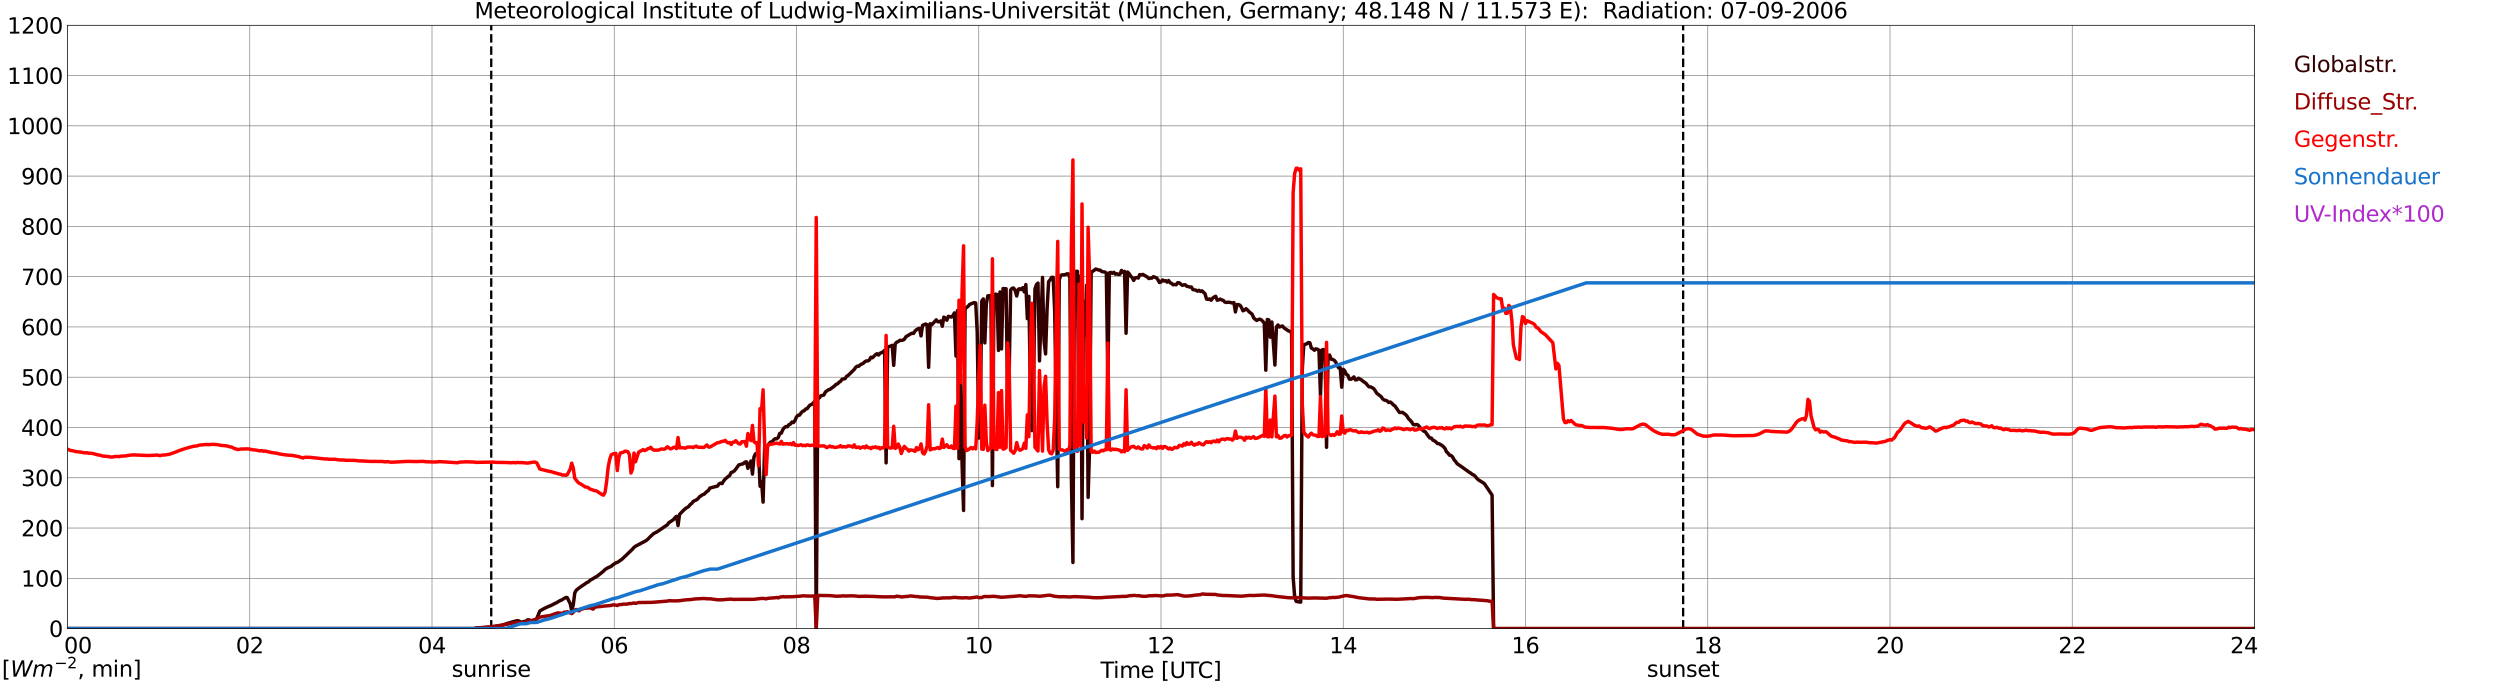 <?xml version="1.0" encoding="utf-8" standalone="no"?>
<!DOCTYPE svg PUBLIC "-//W3C//DTD SVG 1.1//EN"
  "http://www.w3.org/Graphics/SVG/1.1/DTD/svg11.dtd">
<svg xmlns:xlink="http://www.w3.org/1999/xlink" width="1085.4pt" height="296.64pt" viewBox="0 0 1085.4 296.64" xmlns="http://www.w3.org/2000/svg" version="1.1">
 <defs>
  <style type="text/css">*{stroke-linejoin: round; stroke-linecap: butt}</style>
 </defs>
 <g id="figure_1">
  <g id="patch_1">
   <path d="M 0 296.64 
L 1085.4 296.64 
L 1085.4 0 
L 0 0 
z
" style="fill: #ffffff"/>
  </g>
  <g id="axes_1">
   <g id="patch_2">
    <path d="M 29.306 272.909 
L 978.814 272.909 
L 978.814 10.976 
L 29.306 10.976 
z
" style="fill: #ffffff"/>
   </g>
   <g id="patch_3">
    <path d="M 978.814 272.909 
L 978.814 272.909 
L 978.814 10.976 
L 978.814 10.976 
z
" clip-path="url(#p57b5be33ae)" style="fill: #d3d3d3; opacity: 0.25; stroke: #d3d3d3; stroke-linejoin: miter"/>
   </g>
   <g id="matplotlib.axis_1">
    <g id="xtick_1">
     <g id="line2d_1">
      <path d="M 29.306 272.909 
L 29.306 10.976 
" clip-path="url(#p57b5be33ae)" style="fill: none; stroke: #808080; stroke-width: 0.3; stroke-linecap: square"/>
     </g>
     <g id="line2d_2"/>
     <g id="text_1">
      <!--    00 -->
      <g transform="translate(18.733 283.627) scale(0.095 -0.095)">
       <defs>
        <path id="DejaVuSans-20" transform="scale(0.016)"/>
        <path id="DejaVuSans-30" d="M 2034 4250 
Q 1547 4250 1301 3770 
Q 1056 3291 1056 2328 
Q 1056 1369 1301 889 
Q 1547 409 2034 409 
Q 2525 409 2770 889 
Q 3016 1369 3016 2328 
Q 3016 3291 2770 3770 
Q 2525 4250 2034 4250 
z
M 2034 4750 
Q 2819 4750 3233 4129 
Q 3647 3509 3647 2328 
Q 3647 1150 3233 529 
Q 2819 -91 2034 -91 
Q 1250 -91 836 529 
Q 422 1150 422 2328 
Q 422 3509 836 4129 
Q 1250 4750 2034 4750 
z
" transform="scale(0.016)"/>
       </defs>
       <use xlink:href="#DejaVuSans-20"/>
       <use xlink:href="#DejaVuSans-20" transform="translate(31.787 0)"/>
       <use xlink:href="#DejaVuSans-20" transform="translate(63.574 0)"/>
       <use xlink:href="#DejaVuSans-30" transform="translate(95.361 0)"/>
       <use xlink:href="#DejaVuSans-30" transform="translate(158.984 0)"/>
      </g>
     </g>
    </g>
    <g id="xtick_2">
     <g id="line2d_3">
      <path d="M 108.431 272.909 
L 108.431 10.976 
" clip-path="url(#p57b5be33ae)" style="fill: none; stroke: #808080; stroke-width: 0.3; stroke-linecap: square"/>
     </g>
     <g id="line2d_4"/>
     <g id="text_2">
      <!-- 02 -->
      <g transform="translate(102.387 283.627) scale(0.095 -0.095)">
       <defs>
        <path id="DejaVuSans-32" d="M 1228 531 
L 3431 531 
L 3431 0 
L 469 0 
L 469 531 
Q 828 903 1448 1529 
Q 2069 2156 2228 2338 
Q 2531 2678 2651 2914 
Q 2772 3150 2772 3378 
Q 2772 3750 2511 3984 
Q 2250 4219 1831 4219 
Q 1534 4219 1204 4116 
Q 875 4013 500 3803 
L 500 4441 
Q 881 4594 1212 4672 
Q 1544 4750 1819 4750 
Q 2544 4750 2975 4387 
Q 3406 4025 3406 3419 
Q 3406 3131 3298 2873 
Q 3191 2616 2906 2266 
Q 2828 2175 2409 1742 
Q 1991 1309 1228 531 
z
" transform="scale(0.016)"/>
       </defs>
       <use xlink:href="#DejaVuSans-30"/>
       <use xlink:href="#DejaVuSans-32" transform="translate(63.623 0)"/>
      </g>
     </g>
    </g>
    <g id="xtick_3">
     <g id="line2d_5">
      <path d="M 187.557 272.909 
L 187.557 10.976 
" clip-path="url(#p57b5be33ae)" style="fill: none; stroke: #808080; stroke-width: 0.3; stroke-linecap: square"/>
     </g>
     <g id="line2d_6"/>
     <g id="text_3">
      <!-- 04 -->
      <g transform="translate(181.513 283.627) scale(0.095 -0.095)">
       <defs>
        <path id="DejaVuSans-34" d="M 2419 4116 
L 825 1625 
L 2419 1625 
L 2419 4116 
z
M 2253 4666 
L 3047 4666 
L 3047 1625 
L 3713 1625 
L 3713 1100 
L 3047 1100 
L 3047 0 
L 2419 0 
L 2419 1100 
L 313 1100 
L 313 1709 
L 2253 4666 
z
" transform="scale(0.016)"/>
       </defs>
       <use xlink:href="#DejaVuSans-30"/>
       <use xlink:href="#DejaVuSans-34" transform="translate(63.623 0)"/>
      </g>
     </g>
    </g>
    <g id="xtick_4">
     <g id="line2d_7">
      <path d="M 266.683 272.909 
L 266.683 10.976 
" clip-path="url(#p57b5be33ae)" style="fill: none; stroke: #808080; stroke-width: 0.3; stroke-linecap: square"/>
     </g>
     <g id="line2d_8"/>
     <g id="text_4">
      <!-- 06 -->
      <g transform="translate(260.638 283.627) scale(0.095 -0.095)">
       <defs>
        <path id="DejaVuSans-36" d="M 2113 2584 
Q 1688 2584 1439 2293 
Q 1191 2003 1191 1497 
Q 1191 994 1439 701 
Q 1688 409 2113 409 
Q 2538 409 2786 701 
Q 3034 994 3034 1497 
Q 3034 2003 2786 2293 
Q 2538 2584 2113 2584 
z
M 3366 4563 
L 3366 3988 
Q 3128 4100 2886 4159 
Q 2644 4219 2406 4219 
Q 1781 4219 1451 3797 
Q 1122 3375 1075 2522 
Q 1259 2794 1537 2939 
Q 1816 3084 2150 3084 
Q 2853 3084 3261 2657 
Q 3669 2231 3669 1497 
Q 3669 778 3244 343 
Q 2819 -91 2113 -91 
Q 1303 -91 875 529 
Q 447 1150 447 2328 
Q 447 3434 972 4092 
Q 1497 4750 2381 4750 
Q 2619 4750 2861 4703 
Q 3103 4656 3366 4563 
z
" transform="scale(0.016)"/>
       </defs>
       <use xlink:href="#DejaVuSans-30"/>
       <use xlink:href="#DejaVuSans-36" transform="translate(63.623 0)"/>
      </g>
     </g>
    </g>
    <g id="xtick_5">
     <g id="line2d_9">
      <path d="M 345.808 272.909 
L 345.808 10.976 
" clip-path="url(#p57b5be33ae)" style="fill: none; stroke: #808080; stroke-width: 0.3; stroke-linecap: square"/>
     </g>
     <g id="line2d_10"/>
     <g id="text_5">
      <!-- 08 -->
      <g transform="translate(339.764 283.627) scale(0.095 -0.095)">
       <defs>
        <path id="DejaVuSans-38" d="M 2034 2216 
Q 1584 2216 1326 1975 
Q 1069 1734 1069 1313 
Q 1069 891 1326 650 
Q 1584 409 2034 409 
Q 2484 409 2743 651 
Q 3003 894 3003 1313 
Q 3003 1734 2745 1975 
Q 2488 2216 2034 2216 
z
M 1403 2484 
Q 997 2584 770 2862 
Q 544 3141 544 3541 
Q 544 4100 942 4425 
Q 1341 4750 2034 4750 
Q 2731 4750 3128 4425 
Q 3525 4100 3525 3541 
Q 3525 3141 3298 2862 
Q 3072 2584 2669 2484 
Q 3125 2378 3379 2068 
Q 3634 1759 3634 1313 
Q 3634 634 3220 271 
Q 2806 -91 2034 -91 
Q 1263 -91 848 271 
Q 434 634 434 1313 
Q 434 1759 690 2068 
Q 947 2378 1403 2484 
z
M 1172 3481 
Q 1172 3119 1398 2916 
Q 1625 2713 2034 2713 
Q 2441 2713 2670 2916 
Q 2900 3119 2900 3481 
Q 2900 3844 2670 4047 
Q 2441 4250 2034 4250 
Q 1625 4250 1398 4047 
Q 1172 3844 1172 3481 
z
" transform="scale(0.016)"/>
       </defs>
       <use xlink:href="#DejaVuSans-30"/>
       <use xlink:href="#DejaVuSans-38" transform="translate(63.623 0)"/>
      </g>
     </g>
    </g>
    <g id="xtick_6">
     <g id="line2d_11">
      <path d="M 424.934 272.909 
L 424.934 10.976 
" clip-path="url(#p57b5be33ae)" style="fill: none; stroke: #808080; stroke-width: 0.3; stroke-linecap: square"/>
     </g>
     <g id="line2d_12"/>
     <g id="text_6">
      <!-- 10 -->
      <g transform="translate(418.89 283.627) scale(0.095 -0.095)">
       <defs>
        <path id="DejaVuSans-31" d="M 794 531 
L 1825 531 
L 1825 4091 
L 703 3866 
L 703 4441 
L 1819 4666 
L 2450 4666 
L 2450 531 
L 3481 531 
L 3481 0 
L 794 0 
L 794 531 
z
" transform="scale(0.016)"/>
       </defs>
       <use xlink:href="#DejaVuSans-31"/>
       <use xlink:href="#DejaVuSans-30" transform="translate(63.623 0)"/>
      </g>
     </g>
    </g>
    <g id="xtick_7">
     <g id="line2d_13">
      <path d="M 504.06 272.909 
L 504.06 10.976 
" clip-path="url(#p57b5be33ae)" style="fill: none; stroke: #808080; stroke-width: 0.3; stroke-linecap: square"/>
     </g>
     <g id="line2d_14"/>
     <g id="text_7">
      <!-- 12 -->
      <g transform="translate(498.015 283.627) scale(0.095 -0.095)">
       <use xlink:href="#DejaVuSans-31"/>
       <use xlink:href="#DejaVuSans-32" transform="translate(63.623 0)"/>
      </g>
     </g>
    </g>
    <g id="xtick_8">
     <g id="line2d_15">
      <path d="M 583.185 272.909 
L 583.185 10.976 
" clip-path="url(#p57b5be33ae)" style="fill: none; stroke: #808080; stroke-width: 0.3; stroke-linecap: square"/>
     </g>
     <g id="line2d_16"/>
     <g id="text_8">
      <!-- 14 -->
      <g transform="translate(577.141 283.627) scale(0.095 -0.095)">
       <use xlink:href="#DejaVuSans-31"/>
       <use xlink:href="#DejaVuSans-34" transform="translate(63.623 0)"/>
      </g>
     </g>
    </g>
    <g id="xtick_9">
     <g id="line2d_17">
      <path d="M 662.311 272.909 
L 662.311 10.976 
" clip-path="url(#p57b5be33ae)" style="fill: none; stroke: #808080; stroke-width: 0.3; stroke-linecap: square"/>
     </g>
     <g id="line2d_18"/>
     <g id="text_9">
      <!-- 16 -->
      <g transform="translate(656.267 283.627) scale(0.095 -0.095)">
       <use xlink:href="#DejaVuSans-31"/>
       <use xlink:href="#DejaVuSans-36" transform="translate(63.623 0)"/>
      </g>
     </g>
    </g>
    <g id="xtick_10">
     <g id="line2d_19">
      <path d="M 741.437 272.909 
L 741.437 10.976 
" clip-path="url(#p57b5be33ae)" style="fill: none; stroke: #808080; stroke-width: 0.3; stroke-linecap: square"/>
     </g>
     <g id="line2d_20"/>
     <g id="text_10">
      <!-- 18 -->
      <g transform="translate(735.392 283.627) scale(0.095 -0.095)">
       <use xlink:href="#DejaVuSans-31"/>
       <use xlink:href="#DejaVuSans-38" transform="translate(63.623 0)"/>
      </g>
     </g>
    </g>
    <g id="xtick_11">
     <g id="line2d_21">
      <path d="M 820.562 272.909 
L 820.562 10.976 
" clip-path="url(#p57b5be33ae)" style="fill: none; stroke: #808080; stroke-width: 0.3; stroke-linecap: square"/>
     </g>
     <g id="line2d_22"/>
     <g id="text_11">
      <!-- 20 -->
      <g transform="translate(814.518 283.627) scale(0.095 -0.095)">
       <use xlink:href="#DejaVuSans-32"/>
       <use xlink:href="#DejaVuSans-30" transform="translate(63.623 0)"/>
      </g>
     </g>
    </g>
    <g id="xtick_12">
     <g id="line2d_23">
      <path d="M 899.688 272.909 
L 899.688 10.976 
" clip-path="url(#p57b5be33ae)" style="fill: none; stroke: #808080; stroke-width: 0.3; stroke-linecap: square"/>
     </g>
     <g id="line2d_24"/>
     <g id="text_12">
      <!-- 22 -->
      <g transform="translate(893.644 283.627) scale(0.095 -0.095)">
       <use xlink:href="#DejaVuSans-32"/>
       <use xlink:href="#DejaVuSans-32" transform="translate(63.623 0)"/>
      </g>
     </g>
    </g>
    <g id="xtick_13">
     <g id="line2d_25">
      <path d="M 978.814 272.909 
L 978.814 10.976 
" clip-path="url(#p57b5be33ae)" style="fill: none; stroke: #808080; stroke-width: 0.3; stroke-linecap: square"/>
     </g>
     <g id="line2d_26"/>
     <g id="text_13">
      <!-- 24    -->
      <g transform="translate(968.241 283.627) scale(0.095 -0.095)">
       <use xlink:href="#DejaVuSans-32"/>
       <use xlink:href="#DejaVuSans-34" transform="translate(63.623 0)"/>
       <use xlink:href="#DejaVuSans-20" transform="translate(127.246 0)"/>
       <use xlink:href="#DejaVuSans-20" transform="translate(159.033 0)"/>
       <use xlink:href="#DejaVuSans-20" transform="translate(190.82 0)"/>
      </g>
     </g>
    </g>
    <g id="text_14">
     <!-- Time [UTC] -->
     <g transform="translate(477.806 294.322) scale(0.095 -0.095)">
      <defs>
       <path id="DejaVuSans-54" d="M -19 4666 
L 3928 4666 
L 3928 4134 
L 2272 4134 
L 2272 0 
L 1638 0 
L 1638 4134 
L -19 4134 
L -19 4666 
z
" transform="scale(0.016)"/>
       <path id="DejaVuSans-69" d="M 603 3500 
L 1178 3500 
L 1178 0 
L 603 0 
L 603 3500 
z
M 603 4863 
L 1178 4863 
L 1178 4134 
L 603 4134 
L 603 4863 
z
" transform="scale(0.016)"/>
       <path id="DejaVuSans-6d" d="M 3328 2828 
Q 3544 3216 3844 3400 
Q 4144 3584 4550 3584 
Q 5097 3584 5394 3201 
Q 5691 2819 5691 2113 
L 5691 0 
L 5113 0 
L 5113 2094 
Q 5113 2597 4934 2840 
Q 4756 3084 4391 3084 
Q 3944 3084 3684 2787 
Q 3425 2491 3425 1978 
L 3425 0 
L 2847 0 
L 2847 2094 
Q 2847 2600 2669 2842 
Q 2491 3084 2119 3084 
Q 1678 3084 1418 2786 
Q 1159 2488 1159 1978 
L 1159 0 
L 581 0 
L 581 3500 
L 1159 3500 
L 1159 2956 
Q 1356 3278 1631 3431 
Q 1906 3584 2284 3584 
Q 2666 3584 2933 3390 
Q 3200 3197 3328 2828 
z
" transform="scale(0.016)"/>
       <path id="DejaVuSans-65" d="M 3597 1894 
L 3597 1613 
L 953 1613 
Q 991 1019 1311 708 
Q 1631 397 2203 397 
Q 2534 397 2845 478 
Q 3156 559 3463 722 
L 3463 178 
Q 3153 47 2828 -22 
Q 2503 -91 2169 -91 
Q 1331 -91 842 396 
Q 353 884 353 1716 
Q 353 2575 817 3079 
Q 1281 3584 2069 3584 
Q 2775 3584 3186 3129 
Q 3597 2675 3597 1894 
z
M 3022 2063 
Q 3016 2534 2758 2815 
Q 2500 3097 2075 3097 
Q 1594 3097 1305 2825 
Q 1016 2553 972 2059 
L 3022 2063 
z
" transform="scale(0.016)"/>
       <path id="DejaVuSans-5b" d="M 550 4863 
L 1875 4863 
L 1875 4416 
L 1125 4416 
L 1125 -397 
L 1875 -397 
L 1875 -844 
L 550 -844 
L 550 4863 
z
" transform="scale(0.016)"/>
       <path id="DejaVuSans-55" d="M 556 4666 
L 1191 4666 
L 1191 1831 
Q 1191 1081 1462 751 
Q 1734 422 2344 422 
Q 2950 422 3222 751 
Q 3494 1081 3494 1831 
L 3494 4666 
L 4128 4666 
L 4128 1753 
Q 4128 841 3676 375 
Q 3225 -91 2344 -91 
Q 1459 -91 1007 375 
Q 556 841 556 1753 
L 556 4666 
z
" transform="scale(0.016)"/>
       <path id="DejaVuSans-43" d="M 4122 4306 
L 4122 3641 
Q 3803 3938 3442 4084 
Q 3081 4231 2675 4231 
Q 1875 4231 1450 3742 
Q 1025 3253 1025 2328 
Q 1025 1406 1450 917 
Q 1875 428 2675 428 
Q 3081 428 3442 575 
Q 3803 722 4122 1019 
L 4122 359 
Q 3791 134 3420 21 
Q 3050 -91 2638 -91 
Q 1578 -91 968 557 
Q 359 1206 359 2328 
Q 359 3453 968 4101 
Q 1578 4750 2638 4750 
Q 3056 4750 3426 4639 
Q 3797 4528 4122 4306 
z
" transform="scale(0.016)"/>
       <path id="DejaVuSans-5d" d="M 1947 4863 
L 1947 -844 
L 622 -844 
L 622 -397 
L 1369 -397 
L 1369 4416 
L 622 4416 
L 622 4863 
L 1947 4863 
z
" transform="scale(0.016)"/>
      </defs>
      <use xlink:href="#DejaVuSans-54"/>
      <use xlink:href="#DejaVuSans-69" transform="translate(57.959 0)"/>
      <use xlink:href="#DejaVuSans-6d" transform="translate(85.742 0)"/>
      <use xlink:href="#DejaVuSans-65" transform="translate(183.154 0)"/>
      <use xlink:href="#DejaVuSans-20" transform="translate(244.678 0)"/>
      <use xlink:href="#DejaVuSans-5b" transform="translate(276.465 0)"/>
      <use xlink:href="#DejaVuSans-55" transform="translate(315.479 0)"/>
      <use xlink:href="#DejaVuSans-54" transform="translate(388.672 0)"/>
      <use xlink:href="#DejaVuSans-43" transform="translate(443.881 0)"/>
      <use xlink:href="#DejaVuSans-5d" transform="translate(513.705 0)"/>
     </g>
    </g>
   </g>
   <g id="matplotlib.axis_2">
    <g id="ytick_1">
     <g id="line2d_27">
      <path d="M 29.306 272.909 
L 978.814 272.909 
" clip-path="url(#p57b5be33ae)" style="fill: none; stroke: #808080; stroke-width: 0.3; stroke-linecap: square"/>
     </g>
     <g id="line2d_28"/>
     <g id="text_15">
      <!-- 0 -->
      <g transform="translate(21.261 276.518) scale(0.095 -0.095)">
       <use xlink:href="#DejaVuSans-30"/>
      </g>
     </g>
    </g>
    <g id="ytick_2">
     <g id="line2d_29">
      <path d="M 29.306 251.081 
L 978.814 251.081 
" clip-path="url(#p57b5be33ae)" style="fill: none; stroke: #808080; stroke-width: 0.3; stroke-linecap: square"/>
     </g>
     <g id="line2d_30"/>
     <g id="text_16">
      <!-- 100 -->
      <g transform="translate(9.173 254.69) scale(0.095 -0.095)">
       <use xlink:href="#DejaVuSans-31"/>
       <use xlink:href="#DejaVuSans-30" transform="translate(63.623 0)"/>
       <use xlink:href="#DejaVuSans-30" transform="translate(127.246 0)"/>
      </g>
     </g>
    </g>
    <g id="ytick_3">
     <g id="line2d_31">
      <path d="M 29.306 229.253 
L 978.814 229.253 
" clip-path="url(#p57b5be33ae)" style="fill: none; stroke: #808080; stroke-width: 0.3; stroke-linecap: square"/>
     </g>
     <g id="line2d_32"/>
     <g id="text_17">
      <!-- 200 -->
      <g transform="translate(9.173 232.863) scale(0.095 -0.095)">
       <use xlink:href="#DejaVuSans-32"/>
       <use xlink:href="#DejaVuSans-30" transform="translate(63.623 0)"/>
       <use xlink:href="#DejaVuSans-30" transform="translate(127.246 0)"/>
      </g>
     </g>
    </g>
    <g id="ytick_4">
     <g id="line2d_33">
      <path d="M 29.306 207.426 
L 978.814 207.426 
" clip-path="url(#p57b5be33ae)" style="fill: none; stroke: #808080; stroke-width: 0.3; stroke-linecap: square"/>
     </g>
     <g id="line2d_34"/>
     <g id="text_18">
      <!-- 300 -->
      <g transform="translate(9.173 211.035) scale(0.095 -0.095)">
       <defs>
        <path id="DejaVuSans-33" d="M 2597 2516 
Q 3050 2419 3304 2112 
Q 3559 1806 3559 1356 
Q 3559 666 3084 287 
Q 2609 -91 1734 -91 
Q 1441 -91 1130 -33 
Q 819 25 488 141 
L 488 750 
Q 750 597 1062 519 
Q 1375 441 1716 441 
Q 2309 441 2620 675 
Q 2931 909 2931 1356 
Q 2931 1769 2642 2001 
Q 2353 2234 1838 2234 
L 1294 2234 
L 1294 2753 
L 1863 2753 
Q 2328 2753 2575 2939 
Q 2822 3125 2822 3475 
Q 2822 3834 2567 4026 
Q 2313 4219 1838 4219 
Q 1578 4219 1281 4162 
Q 984 4106 628 3988 
L 628 4550 
Q 988 4650 1302 4700 
Q 1616 4750 1894 4750 
Q 2613 4750 3031 4423 
Q 3450 4097 3450 3541 
Q 3450 3153 3228 2886 
Q 3006 2619 2597 2516 
z
" transform="scale(0.016)"/>
       </defs>
       <use xlink:href="#DejaVuSans-33"/>
       <use xlink:href="#DejaVuSans-30" transform="translate(63.623 0)"/>
       <use xlink:href="#DejaVuSans-30" transform="translate(127.246 0)"/>
      </g>
     </g>
    </g>
    <g id="ytick_5">
     <g id="line2d_35">
      <path d="M 29.306 185.598 
L 978.814 185.598 
" clip-path="url(#p57b5be33ae)" style="fill: none; stroke: #808080; stroke-width: 0.3; stroke-linecap: square"/>
     </g>
     <g id="line2d_36"/>
     <g id="text_19">
      <!-- 400 -->
      <g transform="translate(9.173 189.207) scale(0.095 -0.095)">
       <use xlink:href="#DejaVuSans-34"/>
       <use xlink:href="#DejaVuSans-30" transform="translate(63.623 0)"/>
       <use xlink:href="#DejaVuSans-30" transform="translate(127.246 0)"/>
      </g>
     </g>
    </g>
    <g id="ytick_6">
     <g id="line2d_37">
      <path d="M 29.306 163.77 
L 978.814 163.77 
" clip-path="url(#p57b5be33ae)" style="fill: none; stroke: #808080; stroke-width: 0.3; stroke-linecap: square"/>
     </g>
     <g id="line2d_38"/>
     <g id="text_20">
      <!-- 500 -->
      <g transform="translate(9.173 167.379) scale(0.095 -0.095)">
       <defs>
        <path id="DejaVuSans-35" d="M 691 4666 
L 3169 4666 
L 3169 4134 
L 1269 4134 
L 1269 2991 
Q 1406 3038 1543 3061 
Q 1681 3084 1819 3084 
Q 2600 3084 3056 2656 
Q 3513 2228 3513 1497 
Q 3513 744 3044 326 
Q 2575 -91 1722 -91 
Q 1428 -91 1123 -41 
Q 819 9 494 109 
L 494 744 
Q 775 591 1075 516 
Q 1375 441 1709 441 
Q 2250 441 2565 725 
Q 2881 1009 2881 1497 
Q 2881 1984 2565 2268 
Q 2250 2553 1709 2553 
Q 1456 2553 1204 2497 
Q 953 2441 691 2322 
L 691 4666 
z
" transform="scale(0.016)"/>
       </defs>
       <use xlink:href="#DejaVuSans-35"/>
       <use xlink:href="#DejaVuSans-30" transform="translate(63.623 0)"/>
       <use xlink:href="#DejaVuSans-30" transform="translate(127.246 0)"/>
      </g>
     </g>
    </g>
    <g id="ytick_7">
     <g id="line2d_39">
      <path d="M 29.306 141.942 
L 978.814 141.942 
" clip-path="url(#p57b5be33ae)" style="fill: none; stroke: #808080; stroke-width: 0.3; stroke-linecap: square"/>
     </g>
     <g id="line2d_40"/>
     <g id="text_21">
      <!-- 600 -->
      <g transform="translate(9.173 145.551) scale(0.095 -0.095)">
       <use xlink:href="#DejaVuSans-36"/>
       <use xlink:href="#DejaVuSans-30" transform="translate(63.623 0)"/>
       <use xlink:href="#DejaVuSans-30" transform="translate(127.246 0)"/>
      </g>
     </g>
    </g>
    <g id="ytick_8">
     <g id="line2d_41">
      <path d="M 29.306 120.114 
L 978.814 120.114 
" clip-path="url(#p57b5be33ae)" style="fill: none; stroke: #808080; stroke-width: 0.3; stroke-linecap: square"/>
     </g>
     <g id="line2d_42"/>
     <g id="text_22">
      <!-- 700 -->
      <g transform="translate(9.173 123.724) scale(0.095 -0.095)">
       <defs>
        <path id="DejaVuSans-37" d="M 525 4666 
L 3525 4666 
L 3525 4397 
L 1831 0 
L 1172 0 
L 2766 4134 
L 525 4134 
L 525 4666 
z
" transform="scale(0.016)"/>
       </defs>
       <use xlink:href="#DejaVuSans-37"/>
       <use xlink:href="#DejaVuSans-30" transform="translate(63.623 0)"/>
       <use xlink:href="#DejaVuSans-30" transform="translate(127.246 0)"/>
      </g>
     </g>
    </g>
    <g id="ytick_9">
     <g id="line2d_43">
      <path d="M 29.306 98.287 
L 978.814 98.287 
" clip-path="url(#p57b5be33ae)" style="fill: none; stroke: #808080; stroke-width: 0.3; stroke-linecap: square"/>
     </g>
     <g id="line2d_44"/>
     <g id="text_23">
      <!-- 800 -->
      <g transform="translate(9.173 101.896) scale(0.095 -0.095)">
       <use xlink:href="#DejaVuSans-38"/>
       <use xlink:href="#DejaVuSans-30" transform="translate(63.623 0)"/>
       <use xlink:href="#DejaVuSans-30" transform="translate(127.246 0)"/>
      </g>
     </g>
    </g>
    <g id="ytick_10">
     <g id="line2d_45">
      <path d="M 29.306 76.459 
L 978.814 76.459 
" clip-path="url(#p57b5be33ae)" style="fill: none; stroke: #808080; stroke-width: 0.3; stroke-linecap: square"/>
     </g>
     <g id="line2d_46"/>
     <g id="text_24">
      <!-- 900 -->
      <g transform="translate(9.173 80.068) scale(0.095 -0.095)">
       <defs>
        <path id="DejaVuSans-39" d="M 703 97 
L 703 672 
Q 941 559 1184 500 
Q 1428 441 1663 441 
Q 2288 441 2617 861 
Q 2947 1281 2994 2138 
Q 2813 1869 2534 1725 
Q 2256 1581 1919 1581 
Q 1219 1581 811 2004 
Q 403 2428 403 3163 
Q 403 3881 828 4315 
Q 1253 4750 1959 4750 
Q 2769 4750 3195 4129 
Q 3622 3509 3622 2328 
Q 3622 1225 3098 567 
Q 2575 -91 1691 -91 
Q 1453 -91 1209 -44 
Q 966 3 703 97 
z
M 1959 2075 
Q 2384 2075 2632 2365 
Q 2881 2656 2881 3163 
Q 2881 3666 2632 3958 
Q 2384 4250 1959 4250 
Q 1534 4250 1286 3958 
Q 1038 3666 1038 3163 
Q 1038 2656 1286 2365 
Q 1534 2075 1959 2075 
z
" transform="scale(0.016)"/>
       </defs>
       <use xlink:href="#DejaVuSans-39"/>
       <use xlink:href="#DejaVuSans-30" transform="translate(63.623 0)"/>
       <use xlink:href="#DejaVuSans-30" transform="translate(127.246 0)"/>
      </g>
     </g>
    </g>
    <g id="ytick_11">
     <g id="line2d_47">
      <path d="M 29.306 54.631 
L 978.814 54.631 
" clip-path="url(#p57b5be33ae)" style="fill: none; stroke: #808080; stroke-width: 0.3; stroke-linecap: square"/>
     </g>
     <g id="line2d_48"/>
     <g id="text_25">
      <!-- 1000 -->
      <g transform="translate(3.128 58.24) scale(0.095 -0.095)">
       <use xlink:href="#DejaVuSans-31"/>
       <use xlink:href="#DejaVuSans-30" transform="translate(63.623 0)"/>
       <use xlink:href="#DejaVuSans-30" transform="translate(127.246 0)"/>
       <use xlink:href="#DejaVuSans-30" transform="translate(190.869 0)"/>
      </g>
     </g>
    </g>
    <g id="ytick_12">
     <g id="line2d_49">
      <path d="M 29.306 32.803 
L 978.814 32.803 
" clip-path="url(#p57b5be33ae)" style="fill: none; stroke: #808080; stroke-width: 0.3; stroke-linecap: square"/>
     </g>
     <g id="line2d_50"/>
     <g id="text_26">
      <!-- 1100 -->
      <g transform="translate(3.128 36.413) scale(0.095 -0.095)">
       <use xlink:href="#DejaVuSans-31"/>
       <use xlink:href="#DejaVuSans-31" transform="translate(63.623 0)"/>
       <use xlink:href="#DejaVuSans-30" transform="translate(127.246 0)"/>
       <use xlink:href="#DejaVuSans-30" transform="translate(190.869 0)"/>
      </g>
     </g>
    </g>
    <g id="ytick_13">
     <g id="line2d_51">
      <path d="M 29.306 10.976 
L 978.814 10.976 
" clip-path="url(#p57b5be33ae)" style="fill: none; stroke: #808080; stroke-width: 0.3; stroke-linecap: square"/>
     </g>
     <g id="line2d_52"/>
     <g id="text_27">
      <!-- 1200 -->
      <g transform="translate(3.128 14.585) scale(0.095 -0.095)">
       <use xlink:href="#DejaVuSans-31"/>
       <use xlink:href="#DejaVuSans-32" transform="translate(63.623 0)"/>
       <use xlink:href="#DejaVuSans-30" transform="translate(127.246 0)"/>
       <use xlink:href="#DejaVuSans-30" transform="translate(190.869 0)"/>
      </g>
     </g>
    </g>
   </g>
   <g id="line2d_53">
    <path d="M 213.273 272.909 
L 213.273 10.976 
" clip-path="url(#p57b5be33ae)" style="fill: none; stroke-dasharray: 3.7,1.6; stroke-dashoffset: 0; stroke: #000000"/>
   </g>
   <g id="line2d_54">
    <path d="M 730.755 272.909 
L 730.755 10.976 
" clip-path="url(#p57b5be33ae)" style="fill: none; stroke-dasharray: 3.7,1.6; stroke-dashoffset: 0; stroke: #000000"/>
   </g>
   <g id="line2d_55">
    <path d="M 29.965 272.909 
L 206.02 272.909 
L 206.679 272.662 
L 211.295 272.335 
L 212.614 272.418 
L 214.592 272.13 
L 215.91 271.885 
L 216.57 271.802 
L 218.548 271.27 
L 219.867 270.778 
L 221.845 270.207 
L 224.482 269.469 
L 225.142 269.55 
L 225.801 269.918 
L 226.461 270.124 
L 228.439 269.591 
L 229.098 269.1 
L 229.757 269.141 
L 230.417 269.51 
L 231.076 269.51 
L 232.395 269.058 
L 233.054 268.526 
L 234.373 265.249 
L 236.351 264.145 
L 238.329 263.202 
L 238.989 262.999 
L 240.967 261.973 
L 241.626 261.687 
L 242.945 260.869 
L 243.604 260.622 
L 244.923 259.845 
L 245.583 259.435 
L 246.242 259.435 
L 247.561 262.098 
L 248.22 265.127 
L 248.88 262.669 
L 249.539 257.429 
L 250.198 256.241 
L 251.517 255.176 
L 254.814 252.923 
L 255.473 252.637 
L 256.133 251.983 
L 259.43 250.057 
L 261.408 248.46 
L 262.067 247.927 
L 262.726 247.231 
L 264.045 246.454 
L 265.364 245.879 
L 266.023 245.266 
L 267.342 244.365 
L 268.002 244.201 
L 269.98 242.85 
L 274.595 238.425 
L 275.255 237.648 
L 275.914 237.157 
L 280.53 234.699 
L 281.189 234.167 
L 282.508 232.816 
L 283.827 231.628 
L 285.145 230.973 
L 289.761 227.819 
L 290.42 226.878 
L 291.08 226.51 
L 292.399 225.567 
L 293.058 224.748 
L 293.717 224.174 
L 294.377 228.188 
L 295.036 223.314 
L 297.014 221.308 
L 297.674 220.734 
L 298.992 219.915 
L 299.652 219.055 
L 300.311 218.564 
L 300.971 217.746 
L 301.63 217.335 
L 302.289 217.091 
L 302.949 216.598 
L 303.608 215.779 
L 304.927 214.838 
L 305.586 214.633 
L 306.905 213.404 
L 307.564 212.954 
L 308.224 211.889 
L 311.521 211.029 
L 312.18 210.089 
L 312.839 209.759 
L 313.499 209.964 
L 314.158 208.86 
L 314.818 208 
L 316.136 206.893 
L 316.796 206.443 
L 317.455 205.131 
L 318.114 204.928 
L 318.774 204.477 
L 319.433 203.7 
L 320.752 201.855 
L 322.73 201.325 
L 323.39 200.668 
L 324.049 200.504 
L 324.708 203.331 
L 325.368 201.447 
L 326.027 200.135 
L 326.686 205.828 
L 327.346 198.376 
L 328.005 197.025 
L 328.665 196.656 
L 329.324 196.082 
L 329.983 211.112 
L 330.643 209.023 
L 331.302 217.992 
L 331.961 194.445 
L 332.621 193.707 
L 333.28 193.665 
L 333.94 192.519 
L 334.599 191.904 
L 335.258 191.74 
L 335.918 190.963 
L 336.577 190.472 
L 337.236 190.511 
L 337.896 189.939 
L 338.555 188.136 
L 339.215 188.056 
L 339.874 186.499 
L 340.533 185.681 
L 341.193 185.187 
L 341.852 185.27 
L 342.512 184.369 
L 343.171 184.124 
L 343.83 183.223 
L 344.49 183.467 
L 345.149 182.527 
L 345.808 181.012 
L 346.468 180.315 
L 347.127 180.232 
L 347.787 179.292 
L 348.446 178.554 
L 349.105 178.39 
L 349.765 177.572 
L 350.424 177.447 
L 351.083 176.506 
L 351.743 175.81 
L 352.402 175.605 
L 353.721 174.254 
L 354.38 272.909 
L 355.04 173.025 
L 355.699 172.78 
L 356.359 171.838 
L 357.677 171.51 
L 358.337 170.2 
L 359.655 169.216 
L 360.315 169.052 
L 362.293 167.579 
L 362.952 166.883 
L 363.612 166.677 
L 364.271 165.981 
L 364.93 165.573 
L 365.59 164.671 
L 366.909 164.383 
L 367.568 163.36 
L 368.227 162.993 
L 370.865 160.413 
L 371.524 159.47 
L 372.184 158.979 
L 372.843 159.02 
L 373.502 158.363 
L 374.821 157.708 
L 375.481 157.054 
L 376.14 156.685 
L 376.799 156.726 
L 377.459 156.277 
L 378.118 155.089 
L 378.777 155.334 
L 380.096 153.982 
L 380.756 153.572 
L 381.415 154.146 
L 382.074 153.369 
L 383.393 152.795 
L 384.053 152.099 
L 384.712 200.956 
L 385.371 150.828 
L 386.031 150.42 
L 386.69 150.256 
L 387.349 149.929 
L 388.009 158.61 
L 388.668 149.233 
L 389.328 148.576 
L 389.987 148.29 
L 390.646 147.757 
L 391.306 147.799 
L 391.965 147.676 
L 392.624 147.308 
L 393.284 146.242 
L 395.262 145.013 
L 395.921 144.686 
L 396.581 144.769 
L 397.24 143.785 
L 397.899 143.13 
L 398.559 142.761 
L 399.218 142.556 
L 399.878 145.832 
L 400.537 141.246 
L 401.856 140.672 
L 402.515 140.999 
L 403.175 159.47 
L 403.834 140.55 
L 404.493 141.041 
L 406.471 138.871 
L 407.131 139.69 
L 407.79 139.69 
L 408.45 139.321 
L 409.109 141.656 
L 409.768 137.684 
L 410.428 138.053 
L 411.087 139.035 
L 411.746 137.356 
L 413.065 137.642 
L 413.725 137.029 
L 414.384 135.841 
L 415.043 154.596 
L 415.703 134.815 
L 416.362 199.111 
L 417.022 162.746 
L 417.681 201.242 
L 418.34 221.635 
L 419 134.038 
L 420.318 132.973 
L 420.978 132.155 
L 422.956 131.375 
L 423.615 131.541 
L 424.275 144.4 
L 424.934 190.184 
L 425.593 177.572 
L 426.253 130.681 
L 426.912 129.78 
L 427.572 148.864 
L 428.231 131.908 
L 428.89 128.387 
L 429.55 128.468 
L 430.209 128.223 
L 430.869 210.824 
L 431.528 129.001 
L 432.187 127.691 
L 432.847 127.855 
L 433.506 152.14 
L 434.165 126.748 
L 434.825 151.483 
L 435.484 125.275 
L 436.803 125.358 
L 437.462 171.674 
L 438.122 163.77 
L 438.781 125.888 
L 439.44 125.152 
L 440.1 125.069 
L 440.759 126.215 
L 441.419 128.509 
L 442.078 125.602 
L 442.737 125.358 
L 443.397 125.724 
L 444.056 124.906 
L 444.716 126.748 
L 445.375 123.555 
L 446.034 138.338 
L 446.694 128.673 
L 447.353 168.93 
L 448.012 186.949 
L 448.672 170.65 
L 449.331 125.561 
L 449.991 123.513 
L 450.65 122.9 
L 451.309 156.685 
L 452.628 120.442 
L 453.287 148.209 
L 453.947 153.655 
L 454.606 134.08 
L 455.266 122.284 
L 455.925 121.507 
L 456.584 120.4 
L 457.244 120.4 
L 457.903 134.94 
L 458.563 177.367 
L 459.222 211.315 
L 459.881 121.424 
L 460.541 119.582 
L 461.2 119.296 
L 461.859 119.337 
L 462.519 119.213 
L 463.178 118.886 
L 463.838 118.886 
L 464.497 120.647 
L 465.156 207.917 
L 465.816 244.201 
L 466.475 118.969 
L 467.134 117.781 
L 467.794 117.82 
L 468.453 191.168 
L 469.113 119.829 
L 469.772 225.2 
L 470.431 130.845 
L 471.091 145.546 
L 471.75 123.84 
L 472.409 215.943 
L 473.069 193.748 
L 473.728 118.558 
L 474.388 117.74 
L 475.047 117.371 
L 475.706 116.797 
L 477.025 117.248 
L 477.685 117.288 
L 478.344 117.903 
L 479.663 118.109 
L 480.322 118.517 
L 480.981 164.466 
L 481.641 118.436 
L 482.3 118.272 
L 482.96 118.68 
L 483.619 118.231 
L 484.278 119.049 
L 484.938 118.844 
L 485.597 119.172 
L 486.256 119.049 
L 486.916 117.412 
L 487.575 118.272 
L 488.235 117.82 
L 488.894 144.686 
L 489.553 118.109 
L 490.213 118.805 
L 490.872 119.868 
L 491.532 120.483 
L 492.191 121.752 
L 492.85 120.689 
L 493.51 120.483 
L 494.169 120.728 
L 494.828 119.213 
L 495.488 119.377 
L 496.147 119.132 
L 498.125 120.278 
L 498.785 120.933 
L 499.444 120.769 
L 500.103 120.728 
L 500.763 120.114 
L 502.082 120.606 
L 502.741 121.466 
L 503.4 122.653 
L 504.06 122.409 
L 504.719 121.549 
L 505.379 121.998 
L 506.038 121.835 
L 506.697 122.489 
L 507.357 121.793 
L 508.016 122.736 
L 508.675 123.063 
L 509.335 123.637 
L 509.994 123.513 
L 510.654 123.637 
L 511.313 122.736 
L 511.972 122.777 
L 513.291 123.882 
L 513.95 123.677 
L 514.61 123.637 
L 515.269 124.292 
L 515.929 124.415 
L 516.588 124.661 
L 517.247 124.578 
L 517.907 125.724 
L 519.226 125.971 
L 519.885 126.421 
L 520.544 126.052 
L 521.204 126.545 
L 521.863 126.257 
L 523.182 127.569 
L 523.841 129.861 
L 524.501 129.985 
L 525.16 129.78 
L 525.819 130.352 
L 526.479 129.452 
L 527.138 128.961 
L 527.797 128.632 
L 528.457 130.352 
L 529.116 130.188 
L 529.776 129.861 
L 530.435 130.229 
L 531.094 130.393 
L 531.754 131.131 
L 532.413 131.336 
L 533.073 131.212 
L 533.732 131.253 
L 535.051 131.541 
L 535.71 131.375 
L 536.369 135.431 
L 537.029 132.235 
L 537.688 132.235 
L 538.348 132.524 
L 539.007 133.506 
L 539.666 134.94 
L 540.326 134.612 
L 540.985 134.038 
L 541.644 134.612 
L 542.304 135.348 
L 543.623 136.413 
L 544.282 137.97 
L 544.941 138.624 
L 545.601 139.116 
L 546.26 138.749 
L 546.919 138.544 
L 547.579 138.871 
L 548.238 139.484 
L 548.898 140.264 
L 549.557 160.74 
L 550.216 138.707 
L 550.876 138.913 
L 551.535 146.406 
L 552.195 139.812 
L 553.513 158.488 
L 554.173 141.942 
L 554.832 141.082 
L 555.491 141.984 
L 556.151 141.696 
L 556.81 141.532 
L 557.47 142.353 
L 559.448 143.704 
L 560.107 143.826 
L 560.766 144.645 
L 561.426 250.507 
L 562.085 259.068 
L 562.745 261.074 
L 564.063 261.36 
L 564.723 261.401 
L 565.382 160.78 
L 566.042 149.599 
L 566.701 149.519 
L 567.36 149.233 
L 568.02 148.7 
L 568.679 148.822 
L 569.338 151.116 
L 569.998 151.483 
L 570.657 152.057 
L 571.317 151.444 
L 571.976 151.649 
L 572.635 152.016 
L 573.295 171.591 
L 573.954 151.935 
L 574.613 151.73 
L 575.273 152.795 
L 575.932 194.198 
L 576.592 154.432 
L 577.251 154.146 
L 577.91 155.949 
L 578.57 156.03 
L 579.229 156.399 
L 579.889 157.137 
L 580.548 158.693 
L 581.207 159.717 
L 581.867 159.634 
L 582.526 168.112 
L 583.185 160.33 
L 583.845 161.026 
L 584.504 162.5 
L 585.164 162.869 
L 585.823 164.589 
L 586.482 164.671 
L 587.142 164.303 
L 587.801 163.648 
L 588.46 164.916 
L 589.12 164.877 
L 589.779 164.22 
L 591.098 164.957 
L 591.757 165.531 
L 593.076 166.433 
L 593.736 167.293 
L 594.395 167.948 
L 595.054 167.948 
L 596.373 168.683 
L 597.032 169.585 
L 597.692 170.692 
L 599.67 172.248 
L 600.329 173.23 
L 600.989 173.68 
L 601.648 173.804 
L 602.307 174.132 
L 602.967 174.745 
L 603.626 174.54 
L 604.286 175.072 
L 604.945 175.81 
L 605.604 176.221 
L 607.582 179.087 
L 608.901 179.045 
L 610.22 179.947 
L 610.879 180.684 
L 611.539 181.83 
L 612.198 182.404 
L 612.858 183.14 
L 613.517 184.247 
L 614.176 184.491 
L 614.836 184.288 
L 615.495 184.41 
L 616.154 185.107 
L 616.814 186.008 
L 618.133 187.196 
L 618.792 187.44 
L 620.111 189.365 
L 620.77 190.144 
L 621.429 190.184 
L 622.089 191.085 
L 622.748 191.371 
L 623.408 191.865 
L 624.067 192.559 
L 624.726 192.642 
L 626.045 193.379 
L 626.705 193.951 
L 627.364 194.73 
L 628.023 196.165 
L 628.683 196.736 
L 629.342 197.638 
L 630.001 197.76 
L 630.661 198.415 
L 631.32 199.644 
L 631.98 200.382 
L 632.639 201.325 
L 634.617 202.676 
L 637.914 205.051 
L 638.573 205.42 
L 639.233 205.991 
L 639.892 206.238 
L 640.552 206.851 
L 641.211 207.711 
L 641.87 208.327 
L 643.848 209.556 
L 644.508 210.047 
L 647.805 214.96 
L 648.464 272.909 
L 978.154 272.909 
L 978.154 272.909 
" clip-path="url(#p57b5be33ae)" style="fill: none; stroke: #330000; stroke-width: 1.5; stroke-linecap: square"/>
   </g>
   <g id="line2d_56">
    <path d="M 29.965 272.909 
L 206.02 272.909 
L 206.679 272.643 
L 210.635 272.433 
L 217.889 271.425 
L 224.482 270.207 
L 226.461 270.418 
L 228.439 269.997 
L 229.098 269.746 
L 232.395 269.032 
L 233.054 268.738 
L 233.714 268.235 
L 234.373 267.941 
L 237.67 267.395 
L 238.989 267.186 
L 241.626 266.262 
L 242.286 266.094 
L 243.604 266.262 
L 244.264 266.387 
L 244.923 265.758 
L 245.583 265.841 
L 246.242 265.59 
L 248.22 266.387 
L 248.88 265.885 
L 249.539 264.835 
L 250.198 264.625 
L 250.858 265.086 
L 251.517 265.171 
L 252.176 264.457 
L 252.836 264.416 
L 253.495 264.162 
L 256.133 263.87 
L 257.451 264.457 
L 258.111 263.826 
L 258.77 263.49 
L 260.748 263.324 
L 262.067 263.156 
L 265.364 262.861 
L 266.023 262.61 
L 267.342 262.693 
L 268.002 262.903 
L 268.661 262.525 
L 269.98 262.442 
L 270.639 262.274 
L 271.958 262.316 
L 273.277 262.021 
L 273.936 262.065 
L 275.255 261.77 
L 275.914 261.98 
L 277.233 261.602 
L 283.167 261.519 
L 285.145 261.351 
L 289.761 260.973 
L 290.42 260.805 
L 293.058 260.888 
L 295.036 260.805 
L 297.014 260.511 
L 298.992 260.343 
L 299.652 260.343 
L 301.63 260.05 
L 305.586 259.838 
L 307.564 260.006 
L 308.224 259.965 
L 311.521 260.399 
L 312.839 260.399 
L 313.499 260.441 
L 314.818 260.275 
L 316.136 260.19 
L 317.455 260.107 
L 318.114 260.231 
L 327.346 260.19 
L 330.643 259.812 
L 331.961 259.854 
L 332.621 260.022 
L 333.28 259.771 
L 336.577 259.517 
L 337.236 259.393 
L 337.896 259.603 
L 338.555 259.225 
L 339.215 259.184 
L 339.874 259.015 
L 340.533 259.14 
L 344.49 259.057 
L 347.787 258.804 
L 348.446 258.679 
L 351.743 258.804 
L 353.062 258.762 
L 353.721 258.679 
L 354.38 272.909 
L 355.04 258.511 
L 360.315 258.594 
L 362.952 258.847 
L 364.93 258.804 
L 366.249 258.679 
L 366.909 258.762 
L 369.546 258.679 
L 371.524 258.762 
L 372.843 258.93 
L 375.481 258.847 
L 378.777 258.93 
L 383.393 259.14 
L 388.668 259.098 
L 389.328 258.804 
L 389.987 258.972 
L 390.646 258.972 
L 391.306 259.184 
L 393.284 258.972 
L 393.943 258.972 
L 395.262 258.721 
L 397.899 259.015 
L 398.559 259.015 
L 399.218 259.184 
L 402.515 259.266 
L 403.834 259.476 
L 405.812 259.686 
L 406.471 259.812 
L 408.45 259.729 
L 409.109 259.603 
L 412.406 259.561 
L 414.384 259.349 
L 416.362 259.517 
L 418.34 259.603 
L 419 259.476 
L 420.978 259.644 
L 424.275 259.184 
L 424.934 259.476 
L 426.253 259.435 
L 426.912 259.098 
L 427.572 258.972 
L 428.89 259.015 
L 431.528 258.889 
L 434.825 259.308 
L 441.419 258.804 
L 442.737 258.638 
L 444.056 258.804 
L 445.375 258.93 
L 446.694 258.679 
L 449.331 258.721 
L 451.309 258.889 
L 455.266 258.426 
L 455.925 258.426 
L 457.903 258.889 
L 459.881 259.098 
L 461.859 259.057 
L 464.497 259.184 
L 466.475 259.015 
L 471.091 259.225 
L 473.069 259.308 
L 474.388 259.476 
L 476.366 259.517 
L 478.344 259.476 
L 479.663 259.349 
L 480.981 259.266 
L 487.575 258.93 
L 488.894 258.93 
L 490.213 258.679 
L 492.191 258.511 
L 492.85 258.511 
L 493.51 258.638 
L 494.169 258.594 
L 496.147 258.889 
L 497.466 258.889 
L 498.785 258.679 
L 502.082 258.553 
L 504.06 258.721 
L 504.719 258.721 
L 506.697 258.343 
L 508.016 258.385 
L 511.313 258.175 
L 513.95 258.762 
L 515.269 258.804 
L 517.247 258.638 
L 518.566 258.426 
L 521.204 258.175 
L 521.863 257.924 
L 522.522 257.88 
L 523.182 258.007 
L 527.797 258.092 
L 528.457 258.302 
L 531.094 258.553 
L 532.413 258.553 
L 534.391 258.638 
L 539.007 258.847 
L 542.304 258.511 
L 544.282 258.553 
L 545.601 258.47 
L 548.898 258.343 
L 552.195 258.638 
L 554.173 258.93 
L 559.448 259.517 
L 561.426 259.561 
L 562.745 259.435 
L 568.02 259.686 
L 570.657 259.603 
L 573.954 259.686 
L 575.932 259.729 
L 577.251 259.476 
L 577.91 259.476 
L 578.57 259.349 
L 579.229 259.435 
L 581.207 259.266 
L 582.526 258.93 
L 583.845 258.638 
L 584.504 258.553 
L 587.801 259.057 
L 589.779 259.476 
L 594.395 260.022 
L 597.032 260.063 
L 597.692 260.19 
L 602.307 260.107 
L 603.626 260.107 
L 606.264 260.19 
L 612.858 259.854 
L 613.517 259.939 
L 616.154 259.476 
L 618.133 259.393 
L 619.451 259.349 
L 622.089 259.476 
L 623.408 259.349 
L 624.067 259.435 
L 624.726 259.393 
L 626.705 259.686 
L 636.595 260.231 
L 637.255 260.148 
L 639.233 260.358 
L 639.892 260.316 
L 641.87 260.526 
L 643.189 260.609 
L 645.827 260.821 
L 646.486 260.986 
L 647.805 261.072 
L 648.464 272.909 
L 978.154 272.909 
L 978.154 272.909 
" clip-path="url(#p57b5be33ae)" style="fill: none; stroke: #990000; stroke-width: 1.5; stroke-linecap: square"/>
   </g>
   <g id="line2d_57">
    <path d="M 29.965 195.272 
L 30.625 195.575 
L 31.943 195.763 
L 32.603 196.007 
L 34.581 196.241 
L 35.24 196.313 
L 36.559 196.586 
L 37.878 196.597 
L 38.537 196.754 
L 39.856 196.808 
L 41.175 197.138 
L 42.493 197.494 
L 43.812 197.725 
L 44.472 197.985 
L 47.109 198.223 
L 48.428 198.467 
L 50.406 198.133 
L 51.725 198.245 
L 52.384 198.057 
L 54.362 197.957 
L 55.681 197.714 
L 57 197.577 
L 57.659 197.487 
L 64.253 197.775 
L 66.231 197.679 
L 68.209 197.559 
L 69.528 197.826 
L 70.187 197.607 
L 71.506 197.533 
L 72.825 197.328 
L 73.484 197.228 
L 75.462 196.555 
L 76.781 196.053 
L 78.1 195.512 
L 80.737 194.637 
L 82.716 194.097 
L 84.034 193.755 
L 85.353 193.624 
L 86.672 193.237 
L 87.991 193.126 
L 89.309 192.993 
L 90.628 193.045 
L 92.606 192.91 
L 94.584 193.082 
L 95.903 193.351 
L 97.881 193.526 
L 99.2 193.766 
L 99.86 194.034 
L 100.519 194.073 
L 101.838 194.792 
L 102.497 194.899 
L 103.156 195.185 
L 104.475 194.962 
L 107.772 194.875 
L 109.75 195.278 
L 111.069 195.398 
L 112.388 195.684 
L 113.047 195.752 
L 113.707 195.628 
L 114.366 195.929 
L 115.025 195.8 
L 117.003 196.267 
L 117.663 196.435 
L 120.3 196.798 
L 121.619 197.16 
L 124.916 197.607 
L 126.894 197.725 
L 129.532 198.216 
L 131.51 198.849 
L 132.169 198.577 
L 132.829 198.5 
L 133.488 198.572 
L 134.147 198.52 
L 141.4 199.292 
L 142.06 199.244 
L 142.719 199.402 
L 145.357 199.386 
L 147.335 199.701 
L 149.313 199.705 
L 149.972 199.86 
L 153.929 199.869 
L 155.907 200.122 
L 157.226 200.109 
L 160.523 200.323 
L 165.798 200.342 
L 167.116 200.521 
L 168.435 200.43 
L 169.754 200.685 
L 171.732 200.598 
L 177.007 200.305 
L 180.963 200.401 
L 183.601 200.29 
L 184.92 200.476 
L 188.217 200.576 
L 189.535 200.554 
L 190.854 200.412 
L 198.767 200.91 
L 199.426 200.641 
L 202.063 200.513 
L 204.042 200.543 
L 205.36 200.593 
L 206.02 200.607 
L 206.679 200.755 
L 213.932 200.607 
L 215.251 200.742 
L 219.867 200.803 
L 221.845 200.919 
L 223.164 200.801 
L 223.823 200.956 
L 224.482 200.779 
L 225.801 200.853 
L 226.461 200.834 
L 229.098 201.065 
L 231.736 200.596 
L 232.395 200.668 
L 233.054 200.956 
L 234.373 203.632 
L 238.329 204.629 
L 238.989 204.71 
L 242.945 205.843 
L 243.604 205.935 
L 244.264 206.319 
L 244.923 206.17 
L 245.583 206.376 
L 246.242 206.135 
L 247.561 203.682 
L 248.22 201.093 
L 248.88 203.2 
L 249.539 207.646 
L 250.858 209.292 
L 251.517 209.879 
L 252.176 210.145 
L 254.155 211.444 
L 254.814 211.483 
L 255.473 211.791 
L 256.133 212.328 
L 258.111 212.983 
L 258.77 213.114 
L 259.43 213.4 
L 260.089 213.93 
L 260.748 214.279 
L 261.408 214.781 
L 262.067 214.95 
L 262.726 213.537 
L 263.386 208.971 
L 264.045 202.765 
L 264.705 199.511 
L 265.364 197.474 
L 266.023 197.097 
L 267.342 196.817 
L 268.002 204.291 
L 268.661 198.605 
L 269.32 196.669 
L 270.639 196.324 
L 271.298 195.881 
L 271.958 195.931 
L 272.617 196.112 
L 273.277 197.479 
L 273.936 205.358 
L 274.595 203.715 
L 275.255 196.715 
L 275.914 200.495 
L 277.233 196.392 
L 277.892 195.905 
L 278.552 195.652 
L 279.211 195.178 
L 279.87 195.63 
L 280.53 195.337 
L 281.189 194.853 
L 281.849 194.706 
L 282.508 194.207 
L 283.167 194.979 
L 283.827 195.431 
L 285.805 195.431 
L 287.124 194.916 
L 288.442 195.021 
L 289.102 194.637 
L 289.761 193.949 
L 291.08 194.903 
L 291.739 194.691 
L 292.399 194.242 
L 293.058 194.119 
L 293.717 194.794 
L 294.377 189.97 
L 295.036 194.427 
L 295.696 194.335 
L 297.674 194.556 
L 298.333 194.113 
L 300.311 194.087 
L 300.971 194.329 
L 301.63 193.916 
L 302.289 193.696 
L 302.949 194.15 
L 305.586 194.261 
L 306.905 193.194 
L 307.564 194.052 
L 308.224 194.111 
L 311.521 192.188 
L 312.18 192.17 
L 313.499 191.594 
L 314.158 191.585 
L 314.818 191.207 
L 315.477 191.88 
L 316.136 192.303 
L 316.796 192.087 
L 317.455 192.986 
L 318.114 191.974 
L 318.774 192 
L 319.433 191.338 
L 320.752 192.687 
L 321.411 192.773 
L 322.071 191.773 
L 323.39 191.716 
L 324.049 193.733 
L 324.708 188.237 
L 325.368 190.057 
L 326.027 191.314 
L 326.686 184.683 
L 327.346 191.76 
L 328.005 192.316 
L 328.665 192.153 
L 329.324 202.224 
L 329.983 177.434 
L 330.643 177.941 
L 331.302 169.264 
L 331.961 192.135 
L 332.621 206.02 
L 333.28 193.554 
L 333.94 192.882 
L 334.599 192.912 
L 337.236 192.391 
L 338.555 192.77 
L 339.215 191.618 
L 339.874 192.845 
L 340.533 192.683 
L 341.193 192.692 
L 341.852 192.589 
L 342.512 192.86 
L 343.171 192.574 
L 343.83 193.063 
L 344.49 192.157 
L 345.149 193.32 
L 345.808 193.205 
L 346.468 193.458 
L 347.787 193.063 
L 348.446 193.499 
L 349.105 193.325 
L 349.765 193.513 
L 350.424 193.128 
L 351.743 193.456 
L 352.402 193.312 
L 353.062 193.285 
L 353.721 193.591 
L 354.38 94.414 
L 355.04 193.698 
L 357.677 193.561 
L 358.996 194.338 
L 360.315 193.63 
L 360.974 194.06 
L 361.634 193.953 
L 362.293 194.233 
L 362.952 194.252 
L 364.271 193.94 
L 364.93 193.488 
L 365.59 194.087 
L 366.249 193.877 
L 366.909 194.049 
L 367.568 194.001 
L 368.227 193.558 
L 369.546 193.774 
L 370.206 194.15 
L 370.865 193.135 
L 371.524 194.211 
L 372.184 194.296 
L 372.843 194.069 
L 373.502 194.593 
L 374.162 194.209 
L 374.821 193.958 
L 375.481 194.455 
L 376.14 193.606 
L 376.799 194.287 
L 377.459 194.342 
L 378.118 194.765 
L 378.777 194.156 
L 379.437 194.303 
L 380.096 193.964 
L 380.756 194.44 
L 381.415 194.2 
L 382.074 194.896 
L 382.734 194.349 
L 383.393 194.501 
L 384.053 193.844 
L 384.712 145.638 
L 385.371 194.091 
L 386.031 194.421 
L 386.69 194.521 
L 387.349 194.388 
L 388.009 185.078 
L 388.668 194.674 
L 389.328 194.233 
L 389.987 192.777 
L 390.646 194.17 
L 391.306 196.905 
L 391.965 195.163 
L 392.624 193.805 
L 393.284 194.606 
L 393.943 195.027 
L 394.603 195.861 
L 395.262 195.318 
L 396.581 195.542 
L 397.24 195.986 
L 397.899 194.335 
L 398.559 195.302 
L 399.218 194.803 
L 399.878 192.731 
L 400.537 196.573 
L 401.196 197.11 
L 401.856 195.931 
L 402.515 193.537 
L 403.175 175.729 
L 403.834 195.315 
L 405.153 194.755 
L 405.812 194.868 
L 407.131 194.281 
L 407.79 194.768 
L 408.45 194.449 
L 409.109 190.64 
L 409.768 194.276 
L 411.087 193.065 
L 411.746 194.174 
L 412.406 194.296 
L 413.065 193.622 
L 413.725 194.615 
L 414.384 194.772 
L 415.043 176.308 
L 415.703 194.68 
L 416.362 130.352 
L 417.022 166.178 
L 417.681 126.796 
L 418.34 106.717 
L 419 193.853 
L 419.659 195.619 
L 420.318 195.298 
L 421.637 194.303 
L 422.297 194.872 
L 422.956 194.257 
L 423.615 194.868 
L 424.275 182.749 
L 424.934 163.266 
L 425.593 149.951 
L 426.253 194.975 
L 426.912 195.08 
L 427.572 175.908 
L 428.231 192.22 
L 428.89 195.621 
L 429.55 194.783 
L 430.209 194.706 
L 430.869 112.337 
L 431.528 194.287 
L 432.187 195.047 
L 432.847 195.176 
L 433.506 170.458 
L 434.165 194.185 
L 434.825 169.552 
L 435.484 194.986 
L 436.144 194.827 
L 436.803 194.279 
L 437.462 148.91 
L 438.122 157.32 
L 438.781 195.56 
L 439.44 196.079 
L 440.1 196.8 
L 440.759 195.647 
L 441.419 192.144 
L 442.078 194.709 
L 442.737 195.47 
L 443.397 195.233 
L 444.056 194.776 
L 444.716 192.404 
L 445.375 194.656 
L 446.034 180.11 
L 446.694 189.599 
L 447.353 149.916 
L 448.012 131.698 
L 448.672 148.322 
L 449.331 194.202 
L 450.65 195.791 
L 451.309 160.882 
L 452.628 195.863 
L 453.287 167.893 
L 453.947 163.377 
L 454.606 183.566 
L 455.266 195.322 
L 455.925 196.769 
L 456.584 197.027 
L 457.244 195.516 
L 457.903 181.747 
L 458.563 138.965 
L 459.222 104.796 
L 459.881 195.062 
L 460.541 195.287 
L 461.2 195.302 
L 462.519 196.036 
L 463.178 195.257 
L 463.838 196.007 
L 464.497 193.334 
L 465.156 106.437 
L 465.816 69.444 
L 466.475 194.46 
L 467.794 195.953 
L 468.453 123.347 
L 469.113 193.445 
L 469.772 88.549 
L 470.431 183.188 
L 471.091 168.36 
L 471.75 190.147 
L 472.409 98.656 
L 473.069 121.101 
L 473.728 195.975 
L 474.388 196.387 
L 475.047 195.815 
L 475.706 196.492 
L 476.366 196.363 
L 477.025 196.396 
L 478.344 195.505 
L 479.003 195.711 
L 479.663 195.228 
L 480.322 195.287 
L 480.981 148.94 
L 481.641 195.171 
L 482.3 195.429 
L 482.96 194.912 
L 483.619 195.171 
L 484.278 195.027 
L 486.256 195.481 
L 486.916 196.193 
L 487.575 195.621 
L 488.235 196.156 
L 488.894 169.231 
L 489.553 195.525 
L 490.872 194.178 
L 491.532 193.864 
L 492.191 193.761 
L 492.85 194.377 
L 493.51 194.545 
L 494.169 194.056 
L 494.828 194.589 
L 495.488 194.949 
L 496.147 194.872 
L 496.807 193.475 
L 497.466 193.844 
L 498.125 194.552 
L 498.785 193.181 
L 499.444 194.106 
L 500.763 194.514 
L 501.422 194.351 
L 502.082 194.785 
L 502.741 193.947 
L 503.4 194.46 
L 504.06 193.849 
L 504.719 194.656 
L 505.379 193.849 
L 506.038 193.96 
L 507.357 194.936 
L 508.016 194.493 
L 508.675 195.104 
L 509.335 194.811 
L 509.994 194.187 
L 510.654 194.397 
L 511.313 194.296 
L 511.972 193.377 
L 512.632 193.434 
L 513.291 193.681 
L 513.95 192.657 
L 514.61 193.231 
L 515.269 192.161 
L 515.929 192.901 
L 516.588 192.762 
L 517.247 192.017 
L 517.907 192.923 
L 518.566 193.288 
L 519.226 192.755 
L 519.885 192.871 
L 520.544 192.214 
L 521.863 193.028 
L 522.522 193.126 
L 523.182 192.257 
L 523.841 191.723 
L 524.501 192.109 
L 525.16 191.76 
L 525.819 192.201 
L 526.479 191.563 
L 527.138 191.533 
L 527.797 191.834 
L 528.457 191.072 
L 529.116 191.845 
L 529.776 190.98 
L 530.435 190.697 
L 531.094 190.609 
L 531.754 190.913 
L 532.413 190.505 
L 533.073 190.417 
L 533.732 190.655 
L 534.391 190.609 
L 535.051 191.105 
L 535.71 190.404 
L 536.369 187.143 
L 537.029 190.332 
L 537.688 189.872 
L 538.348 189.808 
L 539.007 189.95 
L 539.666 190.238 
L 540.326 191.14 
L 540.985 189.782 
L 541.644 190.201 
L 542.304 189.852 
L 542.963 190.291 
L 544.282 189.588 
L 544.941 190.343 
L 545.601 190.251 
L 546.26 190.035 
L 548.238 189.016 
L 548.898 189.442 
L 549.557 168.312 
L 550.216 189.603 
L 550.876 189.662 
L 551.535 182.369 
L 552.195 189.68 
L 553.513 171.966 
L 554.173 189.638 
L 554.832 189.036 
L 555.491 190.225 
L 556.151 190.241 
L 557.47 189.195 
L 558.129 189.075 
L 558.788 189.736 
L 559.448 189.16 
L 560.766 189.064 
L 561.426 83.629 
L 562.085 75.368 
L 562.745 73.065 
L 563.404 73.063 
L 564.063 73.925 
L 564.723 73.296 
L 565.382 175.027 
L 566.042 187.497 
L 566.701 188.527 
L 567.36 189.28 
L 568.02 189.736 
L 568.679 188.662 
L 569.338 188.071 
L 569.998 188.763 
L 571.317 189.018 
L 571.976 189.481 
L 572.635 189.516 
L 573.295 172.15 
L 573.954 189.553 
L 574.613 189.119 
L 575.273 189.455 
L 575.932 148.637 
L 576.592 188.16 
L 577.91 189.101 
L 578.57 188.658 
L 579.229 189.062 
L 579.889 188.516 
L 580.548 187.444 
L 581.207 188.514 
L 581.867 188.453 
L 582.526 180.595 
L 583.185 187.558 
L 583.845 188.053 
L 584.504 186.726 
L 585.164 187.027 
L 585.823 186.589 
L 586.482 186.582 
L 587.142 186.953 
L 587.801 187.13 
L 588.46 186.918 
L 589.779 187.722 
L 590.439 187.765 
L 591.098 187.466 
L 591.757 187.778 
L 593.736 187.656 
L 594.395 187.979 
L 597.032 187.071 
L 597.692 187.03 
L 598.351 186.597 
L 599.011 187.246 
L 599.67 186.975 
L 600.329 185.805 
L 600.989 186.067 
L 601.648 186.894 
L 602.307 186.665 
L 602.967 186.702 
L 603.626 186.91 
L 604.286 186.408 
L 604.945 186.235 
L 605.604 185.792 
L 606.264 186.137 
L 606.923 185.849 
L 608.242 186.03 
L 608.901 186.379 
L 609.561 186.508 
L 610.879 186.085 
L 612.198 186.58 
L 612.858 186.279 
L 613.517 186.189 
L 614.176 186.752 
L 614.836 186.663 
L 616.154 186.207 
L 616.814 186.288 
L 617.473 186.143 
L 619.451 185.379 
L 620.111 185.873 
L 620.77 186.104 
L 621.429 185.716 
L 622.748 185.48 
L 624.067 186.041 
L 624.726 185.742 
L 625.386 185.82 
L 626.045 185.633 
L 626.705 186.109 
L 627.364 186.213 
L 628.023 185.705 
L 628.683 186.085 
L 629.342 185.766 
L 630.001 186.22 
L 631.32 185.305 
L 632.639 185.111 
L 633.298 185.231 
L 633.958 185.022 
L 634.617 185.331 
L 635.276 185.417 
L 635.936 184.945 
L 638.573 185.052 
L 639.233 185.249 
L 639.892 185.087 
L 640.552 185.345 
L 641.211 184.655 
L 642.53 184.474 
L 643.189 184.57 
L 644.508 184.485 
L 645.167 184.731 
L 645.827 184.843 
L 646.486 184.714 
L 647.145 184.419 
L 647.805 184.371 
L 648.464 127.842 
L 649.783 129.254 
L 651.102 129.762 
L 651.761 129.695 
L 652.42 134.115 
L 653.08 133.766 
L 653.739 136.04 
L 654.399 135.99 
L 655.058 132.591 
L 655.717 133.266 
L 656.377 139.177 
L 657.036 149.687 
L 658.355 155.547 
L 659.014 155.685 
L 659.674 156.128 
L 660.333 142.036 
L 660.992 137.43 
L 661.652 137.943 
L 662.311 140.456 
L 662.97 139.216 
L 665.608 140.425 
L 666.267 140.934 
L 666.927 142.08 
L 667.586 142.348 
L 668.246 143.027 
L 668.905 143.933 
L 670.883 145.26 
L 674.18 148.805 
L 675.499 160.149 
L 676.158 157.728 
L 676.817 158.643 
L 678.796 181.898 
L 679.455 183.454 
L 680.114 183.463 
L 680.774 182.647 
L 681.433 183.105 
L 682.092 182.555 
L 684.071 184.421 
L 686.049 184.762 
L 686.708 184.722 
L 688.027 185.401 
L 690.005 185.58 
L 696.599 185.631 
L 697.918 185.755 
L 699.896 185.938 
L 702.533 186.399 
L 703.852 186.501 
L 706.49 186.133 
L 707.808 186.205 
L 708.468 186.207 
L 709.127 186.039 
L 711.105 185.004 
L 711.765 184.594 
L 713.083 184.159 
L 713.743 184.172 
L 714.402 184.367 
L 715.721 185.371 
L 717.04 186.405 
L 718.358 187.239 
L 720.337 188.167 
L 721.655 188.531 
L 723.633 188.545 
L 724.293 188.505 
L 725.612 188.734 
L 726.93 188.769 
L 727.59 188.597 
L 730.227 187.222 
L 731.546 186.504 
L 732.205 186.229 
L 732.865 186.117 
L 733.524 186.154 
L 734.184 186.394 
L 734.843 186.835 
L 736.821 188.446 
L 739.459 189.337 
L 740.777 189.394 
L 742.096 189.293 
L 744.074 188.85 
L 748.031 188.878 
L 752.646 189.197 
L 761.218 189.079 
L 762.537 188.835 
L 763.856 188.376 
L 765.834 187.337 
L 766.493 187.082 
L 767.812 187.097 
L 768.471 187.259 
L 769.79 187.353 
L 772.428 187.468 
L 775.725 187.623 
L 776.384 187.447 
L 777.043 187.056 
L 777.703 186.456 
L 779.021 184.703 
L 779.681 183.67 
L 780.34 182.939 
L 781 182.411 
L 782.318 181.828 
L 782.978 181.739 
L 783.637 182.383 
L 784.296 180.307 
L 784.956 173.381 
L 785.615 174.217 
L 786.275 180.527 
L 787.593 185.567 
L 788.253 186.621 
L 788.912 186.329 
L 789.572 186.525 
L 790.231 187.645 
L 790.89 187.244 
L 791.55 187.501 
L 792.868 187.497 
L 794.847 189.188 
L 795.506 189.531 
L 796.165 189.651 
L 798.803 190.671 
L 799.462 191.072 
L 801.44 191.328 
L 802.1 191.41 
L 802.759 191.744 
L 803.419 191.736 
L 805.397 192.087 
L 806.056 191.952 
L 807.375 191.993 
L 808.034 192.035 
L 809.353 191.963 
L 810.672 192.028 
L 811.331 192.177 
L 813.309 192.262 
L 814.628 192.386 
L 818.584 191.627 
L 819.244 191.277 
L 820.562 190.895 
L 821.222 191.081 
L 822.541 189.99 
L 823.859 187.693 
L 824.519 187.213 
L 825.178 186.394 
L 826.497 184.437 
L 827.156 183.681 
L 828.475 182.946 
L 829.794 183.714 
L 831.112 184.6 
L 832.431 185.094 
L 833.091 184.915 
L 834.409 185.746 
L 835.069 185.685 
L 835.728 185.949 
L 836.388 185.903 
L 837.047 185.694 
L 837.706 185.338 
L 838.366 185.609 
L 840.344 187.167 
L 841.003 187.003 
L 842.981 185.943 
L 844.3 185.493 
L 844.959 185.685 
L 845.619 185.384 
L 846.278 185.331 
L 847.597 184.69 
L 848.256 184.574 
L 848.916 183.841 
L 849.575 183.347 
L 850.235 183.43 
L 850.894 182.837 
L 851.553 182.548 
L 852.872 182.431 
L 853.531 182.885 
L 854.191 182.767 
L 854.85 183.408 
L 855.51 183.487 
L 856.169 183.221 
L 857.488 183.832 
L 858.147 183.967 
L 858.806 183.801 
L 860.125 184.146 
L 860.785 184.799 
L 862.103 184.941 
L 862.763 184.954 
L 863.422 185.395 
L 864.082 185.225 
L 864.741 184.843 
L 865.4 185.565 
L 866.06 185.753 
L 866.719 185.519 
L 867.378 185.67 
L 868.038 185.954 
L 868.697 185.851 
L 869.357 186.342 
L 870.016 186.558 
L 870.675 186.22 
L 871.335 186.425 
L 871.994 186.412 
L 872.653 186.792 
L 873.313 186.892 
L 873.972 186.814 
L 875.95 186.971 
L 876.61 186.75 
L 877.929 187.054 
L 878.588 186.99 
L 879.247 186.814 
L 879.907 186.811 
L 880.566 186.982 
L 881.225 186.951 
L 881.885 187.062 
L 883.204 187.1 
L 884.522 187.409 
L 885.841 187.687 
L 887.16 187.641 
L 889.138 187.87 
L 890.457 188.25 
L 891.116 188.431 
L 891.775 188.49 
L 893.094 188.44 
L 895.072 188.433 
L 896.391 188.483 
L 898.369 188.503 
L 899.688 188.302 
L 900.347 187.968 
L 901.007 187.401 
L 901.666 186.65 
L 902.326 186.093 
L 902.985 185.892 
L 905.622 186.148 
L 907.601 186.816 
L 908.26 186.809 
L 910.898 185.86 
L 912.216 185.565 
L 912.876 185.556 
L 913.535 185.428 
L 914.194 185.452 
L 915.513 185.257 
L 916.173 185.349 
L 916.832 185.314 
L 918.81 185.685 
L 920.129 185.694 
L 922.107 185.814 
L 924.745 185.585 
L 925.404 185.679 
L 926.723 185.462 
L 927.382 185.543 
L 928.041 185.432 
L 930.02 185.502 
L 930.679 185.379 
L 935.295 185.388 
L 935.954 185.534 
L 936.613 185.347 
L 937.932 185.301 
L 938.592 185.397 
L 940.57 185.255 
L 941.888 185.301 
L 944.526 185.358 
L 945.185 185.419 
L 947.163 185.301 
L 947.823 185.349 
L 948.482 185.255 
L 949.801 185.268 
L 951.779 185.078 
L 952.438 185.19 
L 953.757 185.074 
L 954.417 184.941 
L 955.076 184.463 
L 955.735 184.168 
L 956.395 184.517 
L 957.054 184.485 
L 957.714 184.622 
L 958.373 184.31 
L 959.032 184.722 
L 959.692 184.871 
L 960.351 185.321 
L 961.01 185.635 
L 961.67 186.322 
L 962.989 186.113 
L 963.648 185.814 
L 964.307 185.969 
L 964.967 185.871 
L 966.945 185.94 
L 967.604 185.456 
L 968.264 185.679 
L 968.923 185.445 
L 970.901 185.519 
L 972.22 186.25 
L 972.879 186.028 
L 973.539 186.281 
L 974.857 186.344 
L 976.836 186.818 
L 977.495 186.427 
L 978.154 186.491 
L 978.154 186.491 
" clip-path="url(#p57b5be33ae)" style="fill: none; stroke: #ff0000; stroke-width: 1.5; stroke-linecap: square"/>
   </g>
   <g id="line2d_58">
    <path d="M 29.965 272.909 
L 219.207 272.909 
L 220.526 272.577 
L 225.801 270.831 
L 227.779 270.789 
L 228.439 270.789 
L 230.417 270.27 
L 233.054 270.228 
L 236.351 269.137 
L 238.329 268.7 
L 246.242 266.079 
L 248.22 265.642 
L 256.133 263.021 
L 258.111 262.584 
L 266.023 259.965 
L 268.002 259.528 
L 275.914 256.907 
L 277.892 256.47 
L 285.805 253.851 
L 287.783 253.414 
L 295.696 250.793 
L 297.674 250.356 
L 305.586 247.735 
L 307.564 247.298 
L 308.224 247.08 
L 311.521 247.08 
L 563.404 163.777 
L 564.063 163.598 
L 565.382 163.532 
L 688.686 122.801 
L 978.154 122.801 
L 978.154 122.801 
" clip-path="url(#p57b5be33ae)" style="fill: none; stroke: #1773cc; stroke-width: 1.5; stroke-linecap: square"/>
   </g>
   <g id="line2d_59">
    <path d="M 0 0 
" clip-path="url(#p57b5be33ae)" style="fill: none; stroke: #b02bcc; stroke-width: 1.5; stroke-linecap: square"/>
   </g>
   <g id="patch_4">
    <path d="M 29.306 272.909 
L 29.306 10.976 
" style="fill: none; stroke: #000000; stroke-width: 0.3; stroke-linejoin: miter; stroke-linecap: square"/>
   </g>
   <g id="patch_5">
    <path d="M 978.814 272.909 
L 978.814 10.976 
" style="fill: none; stroke: #000000; stroke-width: 0.3; stroke-linejoin: miter; stroke-linecap: square"/>
   </g>
   <g id="patch_6">
    <path d="M 29.306 272.909 
L 978.814 272.909 
" style="fill: none; stroke: #000000; stroke-width: 0.3; stroke-linejoin: miter; stroke-linecap: square"/>
   </g>
   <g id="patch_7">
    <path d="M 29.306 10.976 
L 978.814 10.976 
" style="fill: none; stroke: #000000; stroke-width: 0.3; stroke-linejoin: miter; stroke-linecap: square"/>
   </g>
   <g id="text_28">
    <!-- sunrise -->
    <g transform="translate(196.108 293.863) scale(0.095 -0.095)">
     <defs>
      <path id="DejaVuSans-73" d="M 2834 3397 
L 2834 2853 
Q 2591 2978 2328 3040 
Q 2066 3103 1784 3103 
Q 1356 3103 1142 2972 
Q 928 2841 928 2578 
Q 928 2378 1081 2264 
Q 1234 2150 1697 2047 
L 1894 2003 
Q 2506 1872 2764 1633 
Q 3022 1394 3022 966 
Q 3022 478 2636 193 
Q 2250 -91 1575 -91 
Q 1294 -91 989 -36 
Q 684 19 347 128 
L 347 722 
Q 666 556 975 473 
Q 1284 391 1588 391 
Q 1994 391 2212 530 
Q 2431 669 2431 922 
Q 2431 1156 2273 1281 
Q 2116 1406 1581 1522 
L 1381 1569 
Q 847 1681 609 1914 
Q 372 2147 372 2553 
Q 372 3047 722 3315 
Q 1072 3584 1716 3584 
Q 2034 3584 2315 3537 
Q 2597 3491 2834 3397 
z
" transform="scale(0.016)"/>
      <path id="DejaVuSans-75" d="M 544 1381 
L 544 3500 
L 1119 3500 
L 1119 1403 
Q 1119 906 1312 657 
Q 1506 409 1894 409 
Q 2359 409 2629 706 
Q 2900 1003 2900 1516 
L 2900 3500 
L 3475 3500 
L 3475 0 
L 2900 0 
L 2900 538 
Q 2691 219 2414 64 
Q 2138 -91 1772 -91 
Q 1169 -91 856 284 
Q 544 659 544 1381 
z
M 1991 3584 
L 1991 3584 
z
" transform="scale(0.016)"/>
      <path id="DejaVuSans-6e" d="M 3513 2113 
L 3513 0 
L 2938 0 
L 2938 2094 
Q 2938 2591 2744 2837 
Q 2550 3084 2163 3084 
Q 1697 3084 1428 2787 
Q 1159 2491 1159 1978 
L 1159 0 
L 581 0 
L 581 3500 
L 1159 3500 
L 1159 2956 
Q 1366 3272 1645 3428 
Q 1925 3584 2291 3584 
Q 2894 3584 3203 3211 
Q 3513 2838 3513 2113 
z
" transform="scale(0.016)"/>
      <path id="DejaVuSans-72" d="M 2631 2963 
Q 2534 3019 2420 3045 
Q 2306 3072 2169 3072 
Q 1681 3072 1420 2755 
Q 1159 2438 1159 1844 
L 1159 0 
L 581 0 
L 581 3500 
L 1159 3500 
L 1159 2956 
Q 1341 3275 1631 3429 
Q 1922 3584 2338 3584 
Q 2397 3584 2469 3576 
Q 2541 3569 2628 3553 
L 2631 2963 
z
" transform="scale(0.016)"/>
     </defs>
     <use xlink:href="#DejaVuSans-73"/>
     <use xlink:href="#DejaVuSans-75" transform="translate(52.1 0)"/>
     <use xlink:href="#DejaVuSans-6e" transform="translate(115.479 0)"/>
     <use xlink:href="#DejaVuSans-72" transform="translate(178.857 0)"/>
     <use xlink:href="#DejaVuSans-69" transform="translate(219.971 0)"/>
     <use xlink:href="#DejaVuSans-73" transform="translate(247.754 0)"/>
     <use xlink:href="#DejaVuSans-65" transform="translate(299.854 0)"/>
    </g>
   </g>
   <g id="text_29">
    <!-- sunset -->
    <g transform="translate(715 293.863) scale(0.095 -0.095)">
     <defs>
      <path id="DejaVuSans-74" d="M 1172 4494 
L 1172 3500 
L 2356 3500 
L 2356 3053 
L 1172 3053 
L 1172 1153 
Q 1172 725 1289 603 
Q 1406 481 1766 481 
L 2356 481 
L 2356 0 
L 1766 0 
Q 1100 0 847 248 
Q 594 497 594 1153 
L 594 3053 
L 172 3053 
L 172 3500 
L 594 3500 
L 594 4494 
L 1172 4494 
z
" transform="scale(0.016)"/>
     </defs>
     <use xlink:href="#DejaVuSans-73"/>
     <use xlink:href="#DejaVuSans-75" transform="translate(52.1 0)"/>
     <use xlink:href="#DejaVuSans-6e" transform="translate(115.479 0)"/>
     <use xlink:href="#DejaVuSans-73" transform="translate(178.857 0)"/>
     <use xlink:href="#DejaVuSans-65" transform="translate(230.957 0)"/>
     <use xlink:href="#DejaVuSans-74" transform="translate(292.48 0)"/>
    </g>
   </g>
   <g id="text_30">
    <!-- [$Wm^{-2}$, min] -->
    <g transform="translate(0.821 293.863) scale(0.095 -0.095)">
     <defs>
      <path id="DejaVuSans-Oblique-57" d="M 616 4666 
L 1228 4666 
L 1453 697 
L 3213 4666 
L 3916 4666 
L 4147 697 
L 5888 4666 
L 6528 4666 
L 4453 0 
L 3659 0 
L 3444 3891 
L 1697 0 
L 903 0 
L 616 4666 
z
" transform="scale(0.016)"/>
      <path id="DejaVuSans-Oblique-6d" d="M 5747 2113 
L 5338 0 
L 4763 0 
L 5166 2094 
Q 5191 2228 5203 2325 
Q 5216 2422 5216 2491 
Q 5216 2772 5059 2928 
Q 4903 3084 4622 3084 
Q 4203 3084 3875 2770 
Q 3547 2456 3450 1953 
L 3066 0 
L 2491 0 
L 2900 2094 
Q 2925 2209 2937 2307 
Q 2950 2406 2950 2484 
Q 2950 2769 2794 2926 
Q 2638 3084 2363 3084 
Q 1938 3084 1609 2770 
Q 1281 2456 1184 1953 
L 800 0 
L 225 0 
L 909 3500 
L 1484 3500 
L 1375 2956 
Q 1609 3263 1923 3423 
Q 2238 3584 2597 3584 
Q 2978 3584 3223 3384 
Q 3469 3184 3519 2828 
Q 3781 3197 4126 3390 
Q 4472 3584 4856 3584 
Q 5306 3584 5551 3325 
Q 5797 3066 5797 2591 
Q 5797 2488 5784 2364 
Q 5772 2241 5747 2113 
z
" transform="scale(0.016)"/>
      <path id="DejaVuSans-2212" d="M 678 2272 
L 4684 2272 
L 4684 1741 
L 678 1741 
L 678 2272 
z
" transform="scale(0.016)"/>
      <path id="DejaVuSans-2c" d="M 750 794 
L 1409 794 
L 1409 256 
L 897 -744 
L 494 -744 
L 750 256 
L 750 794 
z
" transform="scale(0.016)"/>
     </defs>
     <use xlink:href="#DejaVuSans-5b" transform="translate(0 0.766)"/>
     <use xlink:href="#DejaVuSans-Oblique-57" transform="translate(39.014 0.766)"/>
     <use xlink:href="#DejaVuSans-Oblique-6d" transform="translate(137.891 0.766)"/>
     <use xlink:href="#DejaVuSans-2212" transform="translate(239.953 39.047) scale(0.7)"/>
     <use xlink:href="#DejaVuSans-32" transform="translate(298.605 39.047) scale(0.7)"/>
     <use xlink:href="#DejaVuSans-2c" transform="translate(345.875 0.766)"/>
     <use xlink:href="#DejaVuSans-20" transform="translate(377.663 0.766)"/>
     <use xlink:href="#DejaVuSans-6d" transform="translate(409.45 0.766)"/>
     <use xlink:href="#DejaVuSans-69" transform="translate(506.862 0.766)"/>
     <use xlink:href="#DejaVuSans-6e" transform="translate(534.645 0.766)"/>
     <use xlink:href="#DejaVuSans-5d" transform="translate(598.024 0.766)"/>
    </g>
   </g>
   <g id="text_31">
    <!-- Globalstr. -->
    <g style="fill: #330000" transform="translate(995.905 31.291) scale(0.095 -0.095)">
     <defs>
      <path id="DejaVuSans-47" d="M 3809 666 
L 3809 1919 
L 2778 1919 
L 2778 2438 
L 4434 2438 
L 4434 434 
Q 4069 175 3628 42 
Q 3188 -91 2688 -91 
Q 1594 -91 976 548 
Q 359 1188 359 2328 
Q 359 3472 976 4111 
Q 1594 4750 2688 4750 
Q 3144 4750 3555 4637 
Q 3966 4525 4313 4306 
L 4313 3634 
Q 3963 3931 3569 4081 
Q 3175 4231 2741 4231 
Q 1884 4231 1454 3753 
Q 1025 3275 1025 2328 
Q 1025 1384 1454 906 
Q 1884 428 2741 428 
Q 3075 428 3337 486 
Q 3600 544 3809 666 
z
" transform="scale(0.016)"/>
      <path id="DejaVuSans-6c" d="M 603 4863 
L 1178 4863 
L 1178 0 
L 603 0 
L 603 4863 
z
" transform="scale(0.016)"/>
      <path id="DejaVuSans-6f" d="M 1959 3097 
Q 1497 3097 1228 2736 
Q 959 2375 959 1747 
Q 959 1119 1226 758 
Q 1494 397 1959 397 
Q 2419 397 2687 759 
Q 2956 1122 2956 1747 
Q 2956 2369 2687 2733 
Q 2419 3097 1959 3097 
z
M 1959 3584 
Q 2709 3584 3137 3096 
Q 3566 2609 3566 1747 
Q 3566 888 3137 398 
Q 2709 -91 1959 -91 
Q 1206 -91 779 398 
Q 353 888 353 1747 
Q 353 2609 779 3096 
Q 1206 3584 1959 3584 
z
" transform="scale(0.016)"/>
      <path id="DejaVuSans-62" d="M 3116 1747 
Q 3116 2381 2855 2742 
Q 2594 3103 2138 3103 
Q 1681 3103 1420 2742 
Q 1159 2381 1159 1747 
Q 1159 1113 1420 752 
Q 1681 391 2138 391 
Q 2594 391 2855 752 
Q 3116 1113 3116 1747 
z
M 1159 2969 
Q 1341 3281 1617 3432 
Q 1894 3584 2278 3584 
Q 2916 3584 3314 3078 
Q 3713 2572 3713 1747 
Q 3713 922 3314 415 
Q 2916 -91 2278 -91 
Q 1894 -91 1617 61 
Q 1341 213 1159 525 
L 1159 0 
L 581 0 
L 581 4863 
L 1159 4863 
L 1159 2969 
z
" transform="scale(0.016)"/>
      <path id="DejaVuSans-61" d="M 2194 1759 
Q 1497 1759 1228 1600 
Q 959 1441 959 1056 
Q 959 750 1161 570 
Q 1363 391 1709 391 
Q 2188 391 2477 730 
Q 2766 1069 2766 1631 
L 2766 1759 
L 2194 1759 
z
M 3341 1997 
L 3341 0 
L 2766 0 
L 2766 531 
Q 2569 213 2275 61 
Q 1981 -91 1556 -91 
Q 1019 -91 701 211 
Q 384 513 384 1019 
Q 384 1609 779 1909 
Q 1175 2209 1959 2209 
L 2766 2209 
L 2766 2266 
Q 2766 2663 2505 2880 
Q 2244 3097 1772 3097 
Q 1472 3097 1187 3025 
Q 903 2953 641 2809 
L 641 3341 
Q 956 3463 1253 3523 
Q 1550 3584 1831 3584 
Q 2591 3584 2966 3190 
Q 3341 2797 3341 1997 
z
" transform="scale(0.016)"/>
      <path id="DejaVuSans-2e" d="M 684 794 
L 1344 794 
L 1344 0 
L 684 0 
L 684 794 
z
" transform="scale(0.016)"/>
     </defs>
     <use xlink:href="#DejaVuSans-47"/>
     <use xlink:href="#DejaVuSans-6c" transform="translate(77.49 0)"/>
     <use xlink:href="#DejaVuSans-6f" transform="translate(105.273 0)"/>
     <use xlink:href="#DejaVuSans-62" transform="translate(166.455 0)"/>
     <use xlink:href="#DejaVuSans-61" transform="translate(229.932 0)"/>
     <use xlink:href="#DejaVuSans-6c" transform="translate(291.211 0)"/>
     <use xlink:href="#DejaVuSans-73" transform="translate(318.994 0)"/>
     <use xlink:href="#DejaVuSans-74" transform="translate(371.094 0)"/>
     <use xlink:href="#DejaVuSans-72" transform="translate(410.303 0)"/>
     <use xlink:href="#DejaVuSans-2e" transform="translate(442.291 0)"/>
    </g>
   </g>
   <g id="text_32">
    <!-- Diffuse_Str. -->
    <g style="fill: #990000" transform="translate(995.905 47.531) scale(0.095 -0.095)">
     <defs>
      <path id="DejaVuSans-44" d="M 1259 4147 
L 1259 519 
L 2022 519 
Q 2988 519 3436 956 
Q 3884 1394 3884 2338 
Q 3884 3275 3436 3711 
Q 2988 4147 2022 4147 
L 1259 4147 
z
M 628 4666 
L 1925 4666 
Q 3281 4666 3915 4102 
Q 4550 3538 4550 2338 
Q 4550 1131 3912 565 
Q 3275 0 1925 0 
L 628 0 
L 628 4666 
z
" transform="scale(0.016)"/>
      <path id="DejaVuSans-66" d="M 2375 4863 
L 2375 4384 
L 1825 4384 
Q 1516 4384 1395 4259 
Q 1275 4134 1275 3809 
L 1275 3500 
L 2222 3500 
L 2222 3053 
L 1275 3053 
L 1275 0 
L 697 0 
L 697 3053 
L 147 3053 
L 147 3500 
L 697 3500 
L 697 3744 
Q 697 4328 969 4595 
Q 1241 4863 1831 4863 
L 2375 4863 
z
" transform="scale(0.016)"/>
      <path id="DejaVuSans-5f" d="M 3263 -1063 
L 3263 -1509 
L -63 -1509 
L -63 -1063 
L 3263 -1063 
z
" transform="scale(0.016)"/>
      <path id="DejaVuSans-53" d="M 3425 4513 
L 3425 3897 
Q 3066 4069 2747 4153 
Q 2428 4238 2131 4238 
Q 1616 4238 1336 4038 
Q 1056 3838 1056 3469 
Q 1056 3159 1242 3001 
Q 1428 2844 1947 2747 
L 2328 2669 
Q 3034 2534 3370 2195 
Q 3706 1856 3706 1288 
Q 3706 609 3251 259 
Q 2797 -91 1919 -91 
Q 1588 -91 1214 -16 
Q 841 59 441 206 
L 441 856 
Q 825 641 1194 531 
Q 1563 422 1919 422 
Q 2459 422 2753 634 
Q 3047 847 3047 1241 
Q 3047 1584 2836 1778 
Q 2625 1972 2144 2069 
L 1759 2144 
Q 1053 2284 737 2584 
Q 422 2884 422 3419 
Q 422 4038 858 4394 
Q 1294 4750 2059 4750 
Q 2388 4750 2728 4690 
Q 3069 4631 3425 4513 
z
" transform="scale(0.016)"/>
     </defs>
     <use xlink:href="#DejaVuSans-44"/>
     <use xlink:href="#DejaVuSans-69" transform="translate(77.002 0)"/>
     <use xlink:href="#DejaVuSans-66" transform="translate(104.785 0)"/>
     <use xlink:href="#DejaVuSans-66" transform="translate(139.99 0)"/>
     <use xlink:href="#DejaVuSans-75" transform="translate(175.195 0)"/>
     <use xlink:href="#DejaVuSans-73" transform="translate(238.574 0)"/>
     <use xlink:href="#DejaVuSans-65" transform="translate(290.674 0)"/>
     <use xlink:href="#DejaVuSans-5f" transform="translate(352.197 0)"/>
     <use xlink:href="#DejaVuSans-53" transform="translate(402.197 0)"/>
     <use xlink:href="#DejaVuSans-74" transform="translate(465.674 0)"/>
     <use xlink:href="#DejaVuSans-72" transform="translate(504.883 0)"/>
     <use xlink:href="#DejaVuSans-2e" transform="translate(536.871 0)"/>
    </g>
   </g>
   <g id="text_33">
    <!-- Gegenstr. -->
    <g style="fill: #ff0000" transform="translate(995.905 63.771) scale(0.095 -0.095)">
     <defs>
      <path id="DejaVuSans-67" d="M 2906 1791 
Q 2906 2416 2648 2759 
Q 2391 3103 1925 3103 
Q 1463 3103 1205 2759 
Q 947 2416 947 1791 
Q 947 1169 1205 825 
Q 1463 481 1925 481 
Q 2391 481 2648 825 
Q 2906 1169 2906 1791 
z
M 3481 434 
Q 3481 -459 3084 -895 
Q 2688 -1331 1869 -1331 
Q 1566 -1331 1297 -1286 
Q 1028 -1241 775 -1147 
L 775 -588 
Q 1028 -725 1275 -790 
Q 1522 -856 1778 -856 
Q 2344 -856 2625 -561 
Q 2906 -266 2906 331 
L 2906 616 
Q 2728 306 2450 153 
Q 2172 0 1784 0 
Q 1141 0 747 490 
Q 353 981 353 1791 
Q 353 2603 747 3093 
Q 1141 3584 1784 3584 
Q 2172 3584 2450 3431 
Q 2728 3278 2906 2969 
L 2906 3500 
L 3481 3500 
L 3481 434 
z
" transform="scale(0.016)"/>
     </defs>
     <use xlink:href="#DejaVuSans-47"/>
     <use xlink:href="#DejaVuSans-65" transform="translate(77.49 0)"/>
     <use xlink:href="#DejaVuSans-67" transform="translate(139.014 0)"/>
     <use xlink:href="#DejaVuSans-65" transform="translate(202.49 0)"/>
     <use xlink:href="#DejaVuSans-6e" transform="translate(264.014 0)"/>
     <use xlink:href="#DejaVuSans-73" transform="translate(327.393 0)"/>
     <use xlink:href="#DejaVuSans-74" transform="translate(379.492 0)"/>
     <use xlink:href="#DejaVuSans-72" transform="translate(418.701 0)"/>
     <use xlink:href="#DejaVuSans-2e" transform="translate(450.689 0)"/>
    </g>
   </g>
   <g id="text_34">
    <!-- Sonnendauer -->
    <g style="fill: #1773cc" transform="translate(995.905 80.01) scale(0.095 -0.095)">
     <defs>
      <path id="DejaVuSans-64" d="M 2906 2969 
L 2906 4863 
L 3481 4863 
L 3481 0 
L 2906 0 
L 2906 525 
Q 2725 213 2448 61 
Q 2172 -91 1784 -91 
Q 1150 -91 751 415 
Q 353 922 353 1747 
Q 353 2572 751 3078 
Q 1150 3584 1784 3584 
Q 2172 3584 2448 3432 
Q 2725 3281 2906 2969 
z
M 947 1747 
Q 947 1113 1208 752 
Q 1469 391 1925 391 
Q 2381 391 2643 752 
Q 2906 1113 2906 1747 
Q 2906 2381 2643 2742 
Q 2381 3103 1925 3103 
Q 1469 3103 1208 2742 
Q 947 2381 947 1747 
z
" transform="scale(0.016)"/>
     </defs>
     <use xlink:href="#DejaVuSans-53"/>
     <use xlink:href="#DejaVuSans-6f" transform="translate(63.477 0)"/>
     <use xlink:href="#DejaVuSans-6e" transform="translate(124.658 0)"/>
     <use xlink:href="#DejaVuSans-6e" transform="translate(188.037 0)"/>
     <use xlink:href="#DejaVuSans-65" transform="translate(251.416 0)"/>
     <use xlink:href="#DejaVuSans-6e" transform="translate(312.939 0)"/>
     <use xlink:href="#DejaVuSans-64" transform="translate(376.318 0)"/>
     <use xlink:href="#DejaVuSans-61" transform="translate(439.795 0)"/>
     <use xlink:href="#DejaVuSans-75" transform="translate(501.074 0)"/>
     <use xlink:href="#DejaVuSans-65" transform="translate(564.453 0)"/>
     <use xlink:href="#DejaVuSans-72" transform="translate(625.977 0)"/>
    </g>
   </g>
   <g id="text_35">
    <!-- UV-Index*100 -->
    <g style="fill: #b02bcc" transform="translate(995.905 96.25) scale(0.095 -0.095)">
     <defs>
      <path id="DejaVuSans-56" d="M 1831 0 
L 50 4666 
L 709 4666 
L 2188 738 
L 3669 4666 
L 4325 4666 
L 2547 0 
L 1831 0 
z
" transform="scale(0.016)"/>
      <path id="DejaVuSans-2d" d="M 313 2009 
L 1997 2009 
L 1997 1497 
L 313 1497 
L 313 2009 
z
" transform="scale(0.016)"/>
      <path id="DejaVuSans-49" d="M 628 4666 
L 1259 4666 
L 1259 0 
L 628 0 
L 628 4666 
z
" transform="scale(0.016)"/>
      <path id="DejaVuSans-78" d="M 3513 3500 
L 2247 1797 
L 3578 0 
L 2900 0 
L 1881 1375 
L 863 0 
L 184 0 
L 1544 1831 
L 300 3500 
L 978 3500 
L 1906 2253 
L 2834 3500 
L 3513 3500 
z
" transform="scale(0.016)"/>
      <path id="DejaVuSans-2a" d="M 3009 3897 
L 1888 3291 
L 3009 2681 
L 2828 2375 
L 1778 3009 
L 1778 1831 
L 1422 1831 
L 1422 3009 
L 372 2375 
L 191 2681 
L 1313 3291 
L 191 3897 
L 372 4206 
L 1422 3572 
L 1422 4750 
L 1778 4750 
L 1778 3572 
L 2828 4206 
L 3009 3897 
z
" transform="scale(0.016)"/>
     </defs>
     <use xlink:href="#DejaVuSans-55"/>
     <use xlink:href="#DejaVuSans-56" transform="translate(73.193 0)"/>
     <use xlink:href="#DejaVuSans-2d" transform="translate(135.727 0)"/>
     <use xlink:href="#DejaVuSans-49" transform="translate(171.811 0)"/>
     <use xlink:href="#DejaVuSans-6e" transform="translate(201.303 0)"/>
     <use xlink:href="#DejaVuSans-64" transform="translate(264.682 0)"/>
     <use xlink:href="#DejaVuSans-65" transform="translate(328.158 0)"/>
     <use xlink:href="#DejaVuSans-78" transform="translate(387.932 0)"/>
     <use xlink:href="#DejaVuSans-2a" transform="translate(447.111 0)"/>
     <use xlink:href="#DejaVuSans-31" transform="translate(497.111 0)"/>
     <use xlink:href="#DejaVuSans-30" transform="translate(560.734 0)"/>
     <use xlink:href="#DejaVuSans-30" transform="translate(624.357 0)"/>
    </g>
   </g>
   <g id="text_36">
    <!-- Meteorological Institute of Ludwig-Maximilians-Universität (München, Germany; 48.148 N / 11.573 E):  Radiation: 07-09-2006 -->
    <g transform="translate(206.01 7.976) scale(0.095 -0.095)">
     <defs>
      <path id="DejaVuSans-4d" d="M 628 4666 
L 1569 4666 
L 2759 1491 
L 3956 4666 
L 4897 4666 
L 4897 0 
L 4281 0 
L 4281 4097 
L 3078 897 
L 2444 897 
L 1241 4097 
L 1241 0 
L 628 0 
L 628 4666 
z
" transform="scale(0.016)"/>
      <path id="DejaVuSans-63" d="M 3122 3366 
L 3122 2828 
Q 2878 2963 2633 3030 
Q 2388 3097 2138 3097 
Q 1578 3097 1268 2742 
Q 959 2388 959 1747 
Q 959 1106 1268 751 
Q 1578 397 2138 397 
Q 2388 397 2633 464 
Q 2878 531 3122 666 
L 3122 134 
Q 2881 22 2623 -34 
Q 2366 -91 2075 -91 
Q 1284 -91 818 406 
Q 353 903 353 1747 
Q 353 2603 823 3093 
Q 1294 3584 2113 3584 
Q 2378 3584 2631 3529 
Q 2884 3475 3122 3366 
z
" transform="scale(0.016)"/>
      <path id="DejaVuSans-4c" d="M 628 4666 
L 1259 4666 
L 1259 531 
L 3531 531 
L 3531 0 
L 628 0 
L 628 4666 
z
" transform="scale(0.016)"/>
      <path id="DejaVuSans-77" d="M 269 3500 
L 844 3500 
L 1563 769 
L 2278 3500 
L 2956 3500 
L 3675 769 
L 4391 3500 
L 4966 3500 
L 4050 0 
L 3372 0 
L 2619 2869 
L 1863 0 
L 1184 0 
L 269 3500 
z
" transform="scale(0.016)"/>
      <path id="DejaVuSans-76" d="M 191 3500 
L 800 3500 
L 1894 563 
L 2988 3500 
L 3597 3500 
L 2284 0 
L 1503 0 
L 191 3500 
z
" transform="scale(0.016)"/>
      <path id="DejaVuSans-e4" d="M 2194 1759 
Q 1497 1759 1228 1600 
Q 959 1441 959 1056 
Q 959 750 1161 570 
Q 1363 391 1709 391 
Q 2188 391 2477 730 
Q 2766 1069 2766 1631 
L 2766 1759 
L 2194 1759 
z
M 3341 1997 
L 3341 0 
L 2766 0 
L 2766 531 
Q 2569 213 2275 61 
Q 1981 -91 1556 -91 
Q 1019 -91 701 211 
Q 384 513 384 1019 
Q 384 1609 779 1909 
Q 1175 2209 1959 2209 
L 2766 2209 
L 2766 2266 
Q 2766 2663 2505 2880 
Q 2244 3097 1772 3097 
Q 1472 3097 1187 3025 
Q 903 2953 641 2809 
L 641 3341 
Q 956 3463 1253 3523 
Q 1550 3584 1831 3584 
Q 2591 3584 2966 3190 
Q 3341 2797 3341 1997 
z
M 2150 4850 
L 2784 4850 
L 2784 4219 
L 2150 4219 
L 2150 4850 
z
M 928 4850 
L 1562 4850 
L 1562 4219 
L 928 4219 
L 928 4850 
z
" transform="scale(0.016)"/>
      <path id="DejaVuSans-28" d="M 1984 4856 
Q 1566 4138 1362 3434 
Q 1159 2731 1159 2009 
Q 1159 1288 1364 580 
Q 1569 -128 1984 -844 
L 1484 -844 
Q 1016 -109 783 600 
Q 550 1309 550 2009 
Q 550 2706 781 3412 
Q 1013 4119 1484 4856 
L 1984 4856 
z
" transform="scale(0.016)"/>
      <path id="DejaVuSans-fc" d="M 544 1381 
L 544 3500 
L 1119 3500 
L 1119 1403 
Q 1119 906 1312 657 
Q 1506 409 1894 409 
Q 2359 409 2629 706 
Q 2900 1003 2900 1516 
L 2900 3500 
L 3475 3500 
L 3475 0 
L 2900 0 
L 2900 538 
Q 2691 219 2414 64 
Q 2138 -91 1772 -91 
Q 1169 -91 856 284 
Q 544 659 544 1381 
z
M 1991 3584 
L 1991 3584 
z
M 2278 4850 
L 2912 4850 
L 2912 4219 
L 2278 4219 
L 2278 4850 
z
M 1056 4850 
L 1690 4850 
L 1690 4219 
L 1056 4219 
L 1056 4850 
z
" transform="scale(0.016)"/>
      <path id="DejaVuSans-68" d="M 3513 2113 
L 3513 0 
L 2938 0 
L 2938 2094 
Q 2938 2591 2744 2837 
Q 2550 3084 2163 3084 
Q 1697 3084 1428 2787 
Q 1159 2491 1159 1978 
L 1159 0 
L 581 0 
L 581 4863 
L 1159 4863 
L 1159 2956 
Q 1366 3272 1645 3428 
Q 1925 3584 2291 3584 
Q 2894 3584 3203 3211 
Q 3513 2838 3513 2113 
z
" transform="scale(0.016)"/>
      <path id="DejaVuSans-79" d="M 2059 -325 
Q 1816 -950 1584 -1140 
Q 1353 -1331 966 -1331 
L 506 -1331 
L 506 -850 
L 844 -850 
Q 1081 -850 1212 -737 
Q 1344 -625 1503 -206 
L 1606 56 
L 191 3500 
L 800 3500 
L 1894 763 
L 2988 3500 
L 3597 3500 
L 2059 -325 
z
" transform="scale(0.016)"/>
      <path id="DejaVuSans-3b" d="M 750 3309 
L 1409 3309 
L 1409 2516 
L 750 2516 
L 750 3309 
z
M 750 794 
L 1409 794 
L 1409 256 
L 897 -744 
L 494 -744 
L 750 256 
L 750 794 
z
" transform="scale(0.016)"/>
      <path id="DejaVuSans-4e" d="M 628 4666 
L 1478 4666 
L 3547 763 
L 3547 4666 
L 4159 4666 
L 4159 0 
L 3309 0 
L 1241 3903 
L 1241 0 
L 628 0 
L 628 4666 
z
" transform="scale(0.016)"/>
      <path id="DejaVuSans-2f" d="M 1625 4666 
L 2156 4666 
L 531 -594 
L 0 -594 
L 1625 4666 
z
" transform="scale(0.016)"/>
      <path id="DejaVuSans-45" d="M 628 4666 
L 3578 4666 
L 3578 4134 
L 1259 4134 
L 1259 2753 
L 3481 2753 
L 3481 2222 
L 1259 2222 
L 1259 531 
L 3634 531 
L 3634 0 
L 628 0 
L 628 4666 
z
" transform="scale(0.016)"/>
      <path id="DejaVuSans-29" d="M 513 4856 
L 1013 4856 
Q 1481 4119 1714 3412 
Q 1947 2706 1947 2009 
Q 1947 1309 1714 600 
Q 1481 -109 1013 -844 
L 513 -844 
Q 928 -128 1133 580 
Q 1338 1288 1338 2009 
Q 1338 2731 1133 3434 
Q 928 4138 513 4856 
z
" transform="scale(0.016)"/>
      <path id="DejaVuSans-3a" d="M 750 794 
L 1409 794 
L 1409 0 
L 750 0 
L 750 794 
z
M 750 3309 
L 1409 3309 
L 1409 2516 
L 750 2516 
L 750 3309 
z
" transform="scale(0.016)"/>
      <path id="DejaVuSans-52" d="M 2841 2188 
Q 3044 2119 3236 1894 
Q 3428 1669 3622 1275 
L 4263 0 
L 3584 0 
L 2988 1197 
Q 2756 1666 2539 1819 
Q 2322 1972 1947 1972 
L 1259 1972 
L 1259 0 
L 628 0 
L 628 4666 
L 2053 4666 
Q 2853 4666 3247 4331 
Q 3641 3997 3641 3322 
Q 3641 2881 3436 2590 
Q 3231 2300 2841 2188 
z
M 1259 4147 
L 1259 2491 
L 2053 2491 
Q 2509 2491 2742 2702 
Q 2975 2913 2975 3322 
Q 2975 3731 2742 3939 
Q 2509 4147 2053 4147 
L 1259 4147 
z
" transform="scale(0.016)"/>
     </defs>
     <use xlink:href="#DejaVuSans-4d"/>
     <use xlink:href="#DejaVuSans-65" transform="translate(86.279 0)"/>
     <use xlink:href="#DejaVuSans-74" transform="translate(147.803 0)"/>
     <use xlink:href="#DejaVuSans-65" transform="translate(187.012 0)"/>
     <use xlink:href="#DejaVuSans-6f" transform="translate(248.535 0)"/>
     <use xlink:href="#DejaVuSans-72" transform="translate(309.717 0)"/>
     <use xlink:href="#DejaVuSans-6f" transform="translate(348.58 0)"/>
     <use xlink:href="#DejaVuSans-6c" transform="translate(409.762 0)"/>
     <use xlink:href="#DejaVuSans-6f" transform="translate(437.545 0)"/>
     <use xlink:href="#DejaVuSans-67" transform="translate(498.727 0)"/>
     <use xlink:href="#DejaVuSans-69" transform="translate(562.203 0)"/>
     <use xlink:href="#DejaVuSans-63" transform="translate(589.986 0)"/>
     <use xlink:href="#DejaVuSans-61" transform="translate(644.967 0)"/>
     <use xlink:href="#DejaVuSans-6c" transform="translate(706.246 0)"/>
     <use xlink:href="#DejaVuSans-20" transform="translate(734.029 0)"/>
     <use xlink:href="#DejaVuSans-49" transform="translate(765.816 0)"/>
     <use xlink:href="#DejaVuSans-6e" transform="translate(795.309 0)"/>
     <use xlink:href="#DejaVuSans-73" transform="translate(858.688 0)"/>
     <use xlink:href="#DejaVuSans-74" transform="translate(910.787 0)"/>
     <use xlink:href="#DejaVuSans-69" transform="translate(949.996 0)"/>
     <use xlink:href="#DejaVuSans-74" transform="translate(977.779 0)"/>
     <use xlink:href="#DejaVuSans-75" transform="translate(1016.988 0)"/>
     <use xlink:href="#DejaVuSans-74" transform="translate(1080.367 0)"/>
     <use xlink:href="#DejaVuSans-65" transform="translate(1119.576 0)"/>
     <use xlink:href="#DejaVuSans-20" transform="translate(1181.1 0)"/>
     <use xlink:href="#DejaVuSans-6f" transform="translate(1212.887 0)"/>
     <use xlink:href="#DejaVuSans-66" transform="translate(1274.068 0)"/>
     <use xlink:href="#DejaVuSans-20" transform="translate(1309.273 0)"/>
     <use xlink:href="#DejaVuSans-4c" transform="translate(1341.061 0)"/>
     <use xlink:href="#DejaVuSans-75" transform="translate(1395.023 0)"/>
     <use xlink:href="#DejaVuSans-64" transform="translate(1458.402 0)"/>
     <use xlink:href="#DejaVuSans-77" transform="translate(1521.879 0)"/>
     <use xlink:href="#DejaVuSans-69" transform="translate(1603.666 0)"/>
     <use xlink:href="#DejaVuSans-67" transform="translate(1631.449 0)"/>
     <use xlink:href="#DejaVuSans-2d" transform="translate(1694.926 0)"/>
     <use xlink:href="#DejaVuSans-4d" transform="translate(1731.01 0)"/>
     <use xlink:href="#DejaVuSans-61" transform="translate(1817.289 0)"/>
     <use xlink:href="#DejaVuSans-78" transform="translate(1878.568 0)"/>
     <use xlink:href="#DejaVuSans-69" transform="translate(1937.748 0)"/>
     <use xlink:href="#DejaVuSans-6d" transform="translate(1965.531 0)"/>
     <use xlink:href="#DejaVuSans-69" transform="translate(2062.943 0)"/>
     <use xlink:href="#DejaVuSans-6c" transform="translate(2090.727 0)"/>
     <use xlink:href="#DejaVuSans-69" transform="translate(2118.51 0)"/>
     <use xlink:href="#DejaVuSans-61" transform="translate(2146.293 0)"/>
     <use xlink:href="#DejaVuSans-6e" transform="translate(2207.572 0)"/>
     <use xlink:href="#DejaVuSans-73" transform="translate(2270.951 0)"/>
     <use xlink:href="#DejaVuSans-2d" transform="translate(2323.051 0)"/>
     <use xlink:href="#DejaVuSans-55" transform="translate(2359.135 0)"/>
     <use xlink:href="#DejaVuSans-6e" transform="translate(2432.328 0)"/>
     <use xlink:href="#DejaVuSans-69" transform="translate(2495.707 0)"/>
     <use xlink:href="#DejaVuSans-76" transform="translate(2523.49 0)"/>
     <use xlink:href="#DejaVuSans-65" transform="translate(2582.67 0)"/>
     <use xlink:href="#DejaVuSans-72" transform="translate(2644.193 0)"/>
     <use xlink:href="#DejaVuSans-73" transform="translate(2685.307 0)"/>
     <use xlink:href="#DejaVuSans-69" transform="translate(2737.406 0)"/>
     <use xlink:href="#DejaVuSans-74" transform="translate(2765.189 0)"/>
     <use xlink:href="#DejaVuSans-e4" transform="translate(2804.398 0)"/>
     <use xlink:href="#DejaVuSans-74" transform="translate(2865.678 0)"/>
     <use xlink:href="#DejaVuSans-20" transform="translate(2904.887 0)"/>
     <use xlink:href="#DejaVuSans-28" transform="translate(2936.674 0)"/>
     <use xlink:href="#DejaVuSans-4d" transform="translate(2975.688 0)"/>
     <use xlink:href="#DejaVuSans-fc" transform="translate(3061.967 0)"/>
     <use xlink:href="#DejaVuSans-6e" transform="translate(3125.346 0)"/>
     <use xlink:href="#DejaVuSans-63" transform="translate(3188.725 0)"/>
     <use xlink:href="#DejaVuSans-68" transform="translate(3243.705 0)"/>
     <use xlink:href="#DejaVuSans-65" transform="translate(3307.084 0)"/>
     <use xlink:href="#DejaVuSans-6e" transform="translate(3368.607 0)"/>
     <use xlink:href="#DejaVuSans-2c" transform="translate(3431.986 0)"/>
     <use xlink:href="#DejaVuSans-20" transform="translate(3463.773 0)"/>
     <use xlink:href="#DejaVuSans-47" transform="translate(3495.561 0)"/>
     <use xlink:href="#DejaVuSans-65" transform="translate(3573.051 0)"/>
     <use xlink:href="#DejaVuSans-72" transform="translate(3634.574 0)"/>
     <use xlink:href="#DejaVuSans-6d" transform="translate(3673.938 0)"/>
     <use xlink:href="#DejaVuSans-61" transform="translate(3771.35 0)"/>
     <use xlink:href="#DejaVuSans-6e" transform="translate(3832.629 0)"/>
     <use xlink:href="#DejaVuSans-79" transform="translate(3896.008 0)"/>
     <use xlink:href="#DejaVuSans-3b" transform="translate(3955.188 0)"/>
     <use xlink:href="#DejaVuSans-20" transform="translate(3988.879 0)"/>
     <use xlink:href="#DejaVuSans-34" transform="translate(4020.666 0)"/>
     <use xlink:href="#DejaVuSans-38" transform="translate(4084.289 0)"/>
     <use xlink:href="#DejaVuSans-2e" transform="translate(4147.912 0)"/>
     <use xlink:href="#DejaVuSans-31" transform="translate(4179.699 0)"/>
     <use xlink:href="#DejaVuSans-34" transform="translate(4243.322 0)"/>
     <use xlink:href="#DejaVuSans-38" transform="translate(4306.945 0)"/>
     <use xlink:href="#DejaVuSans-20" transform="translate(4370.568 0)"/>
     <use xlink:href="#DejaVuSans-4e" transform="translate(4402.355 0)"/>
     <use xlink:href="#DejaVuSans-20" transform="translate(4477.16 0)"/>
     <use xlink:href="#DejaVuSans-2f" transform="translate(4508.947 0)"/>
     <use xlink:href="#DejaVuSans-20" transform="translate(4542.639 0)"/>
     <use xlink:href="#DejaVuSans-31" transform="translate(4574.426 0)"/>
     <use xlink:href="#DejaVuSans-31" transform="translate(4638.049 0)"/>
     <use xlink:href="#DejaVuSans-2e" transform="translate(4701.672 0)"/>
     <use xlink:href="#DejaVuSans-35" transform="translate(4733.459 0)"/>
     <use xlink:href="#DejaVuSans-37" transform="translate(4797.082 0)"/>
     <use xlink:href="#DejaVuSans-33" transform="translate(4860.705 0)"/>
     <use xlink:href="#DejaVuSans-20" transform="translate(4924.328 0)"/>
     <use xlink:href="#DejaVuSans-45" transform="translate(4956.115 0)"/>
     <use xlink:href="#DejaVuSans-29" transform="translate(5019.299 0)"/>
     <use xlink:href="#DejaVuSans-3a" transform="translate(5058.312 0)"/>
     <use xlink:href="#DejaVuSans-20" transform="translate(5092.004 0)"/>
     <use xlink:href="#DejaVuSans-20" transform="translate(5123.791 0)"/>
     <use xlink:href="#DejaVuSans-52" transform="translate(5155.578 0)"/>
     <use xlink:href="#DejaVuSans-61" transform="translate(5222.811 0)"/>
     <use xlink:href="#DejaVuSans-64" transform="translate(5284.09 0)"/>
     <use xlink:href="#DejaVuSans-69" transform="translate(5347.566 0)"/>
     <use xlink:href="#DejaVuSans-61" transform="translate(5375.35 0)"/>
     <use xlink:href="#DejaVuSans-74" transform="translate(5436.629 0)"/>
     <use xlink:href="#DejaVuSans-69" transform="translate(5475.838 0)"/>
     <use xlink:href="#DejaVuSans-6f" transform="translate(5503.621 0)"/>
     <use xlink:href="#DejaVuSans-6e" transform="translate(5564.803 0)"/>
     <use xlink:href="#DejaVuSans-3a" transform="translate(5628.182 0)"/>
     <use xlink:href="#DejaVuSans-20" transform="translate(5661.873 0)"/>
     <use xlink:href="#DejaVuSans-30" transform="translate(5693.66 0)"/>
     <use xlink:href="#DejaVuSans-37" transform="translate(5757.283 0)"/>
     <use xlink:href="#DejaVuSans-2d" transform="translate(5820.906 0)"/>
     <use xlink:href="#DejaVuSans-30" transform="translate(5856.99 0)"/>
     <use xlink:href="#DejaVuSans-39" transform="translate(5920.613 0)"/>
     <use xlink:href="#DejaVuSans-2d" transform="translate(5984.236 0)"/>
     <use xlink:href="#DejaVuSans-32" transform="translate(6020.32 0)"/>
     <use xlink:href="#DejaVuSans-30" transform="translate(6083.943 0)"/>
     <use xlink:href="#DejaVuSans-30" transform="translate(6147.566 0)"/>
     <use xlink:href="#DejaVuSans-36" transform="translate(6211.189 0)"/>
    </g>
   </g>
  </g>
 </g>
 <defs>
  <clipPath id="p57b5be33ae">
   <rect x="29.306" y="10.976" width="949.508" height="261.933"/>
  </clipPath>
 </defs>
</svg>
